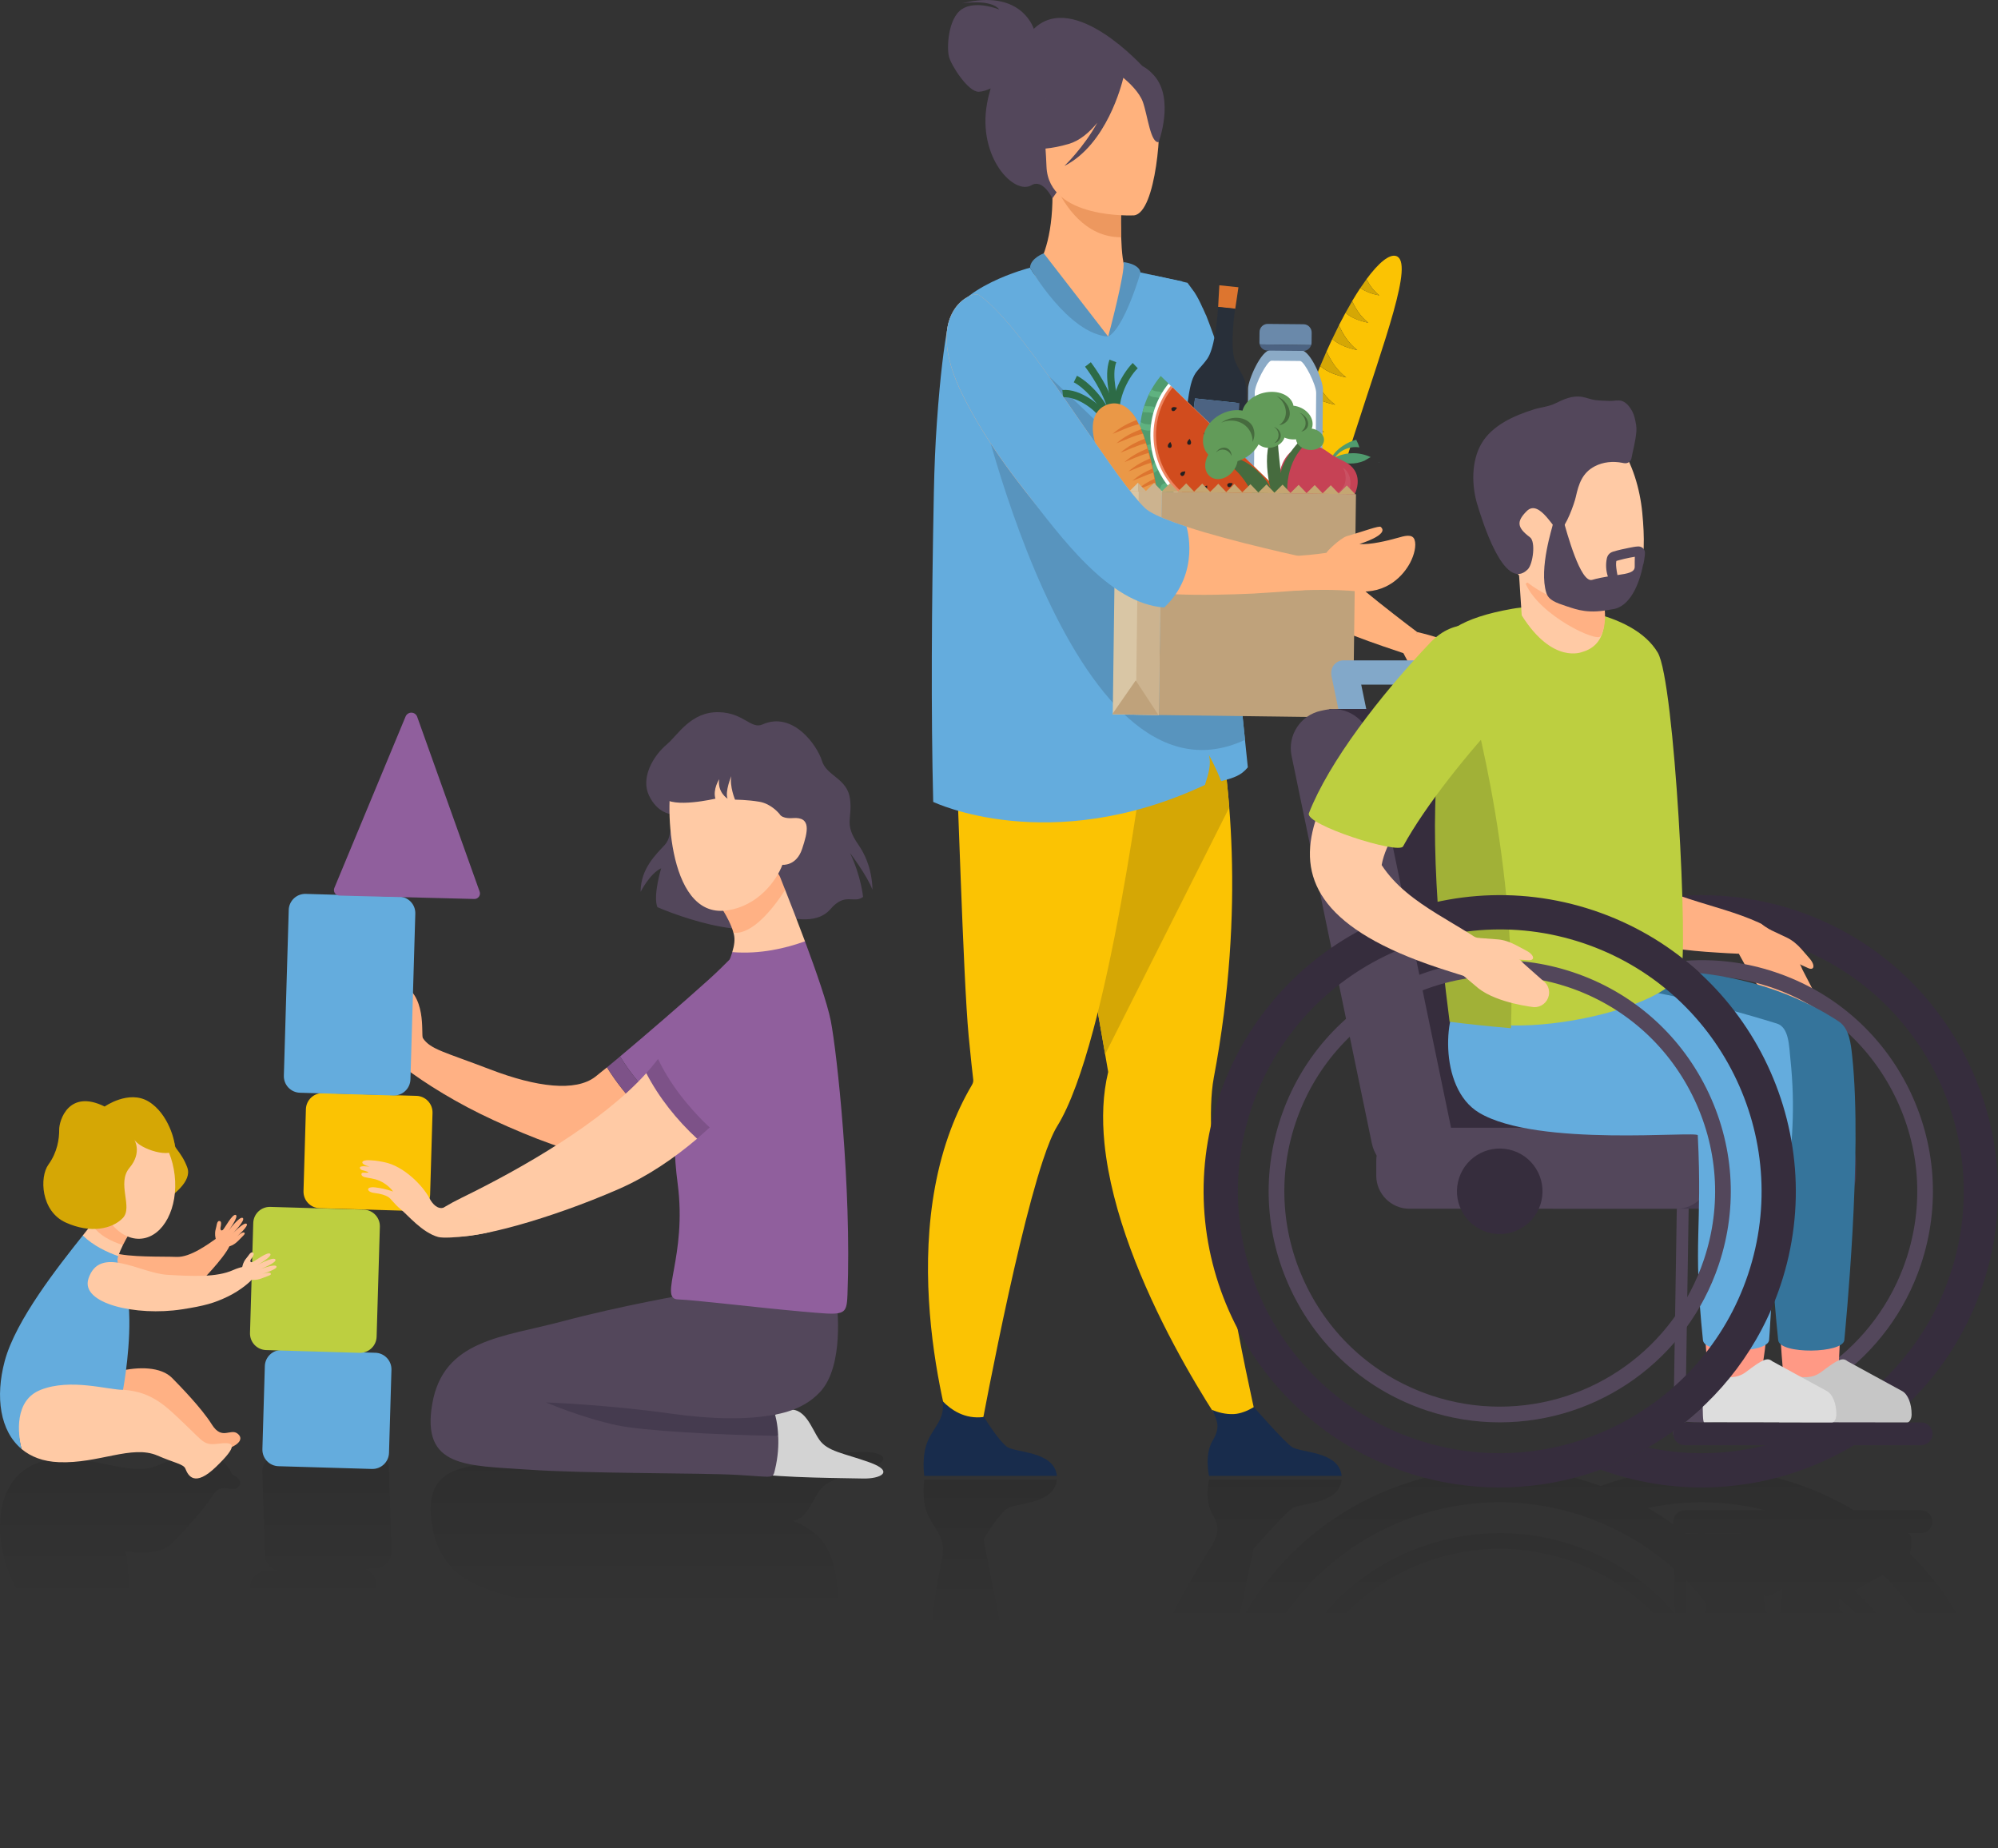 <?xml version="1.0" encoding="UTF-8"?> <svg xmlns="http://www.w3.org/2000/svg" xmlns:xlink="http://www.w3.org/1999/xlink" version="1.1" id="Calque_1" x="0px" y="0px" viewBox="0 0 639.75 591.65" style="enable-background:new 0 0 639.75 591.65;" xml:space="preserve"><rect x="0" y="0" width="639.75" height="591.65" fill="#333333" stroke="none"/> <style type="text/css"> .st0{fill:url(#SVGID_1_);} .st1{fill:url(#SVGID_00000183210388370048882750000017462436646693464467_);} .st2{fill:url(#SVGID_00000132808276186192409990000010943184838178524319_);} .st3{fill:url(#SVGID_00000064320274620166049200000017738695123820521130_);} .st4{fill:url(#SVGID_00000073701655297368648160000002028325717951319192_);} .st5{fill:url(#SVGID_00000067197045185041943320000015568010165179295926_);} .st6{fill:url(#SVGID_00000150101950224343475320000017038015725689933455_);} .st7{fill:url(#SVGID_00000067233479409790284570000002360095139482217864_);} .st8{fill:url(#SVGID_00000034812741095688696010000016004963440046852540_);} .st9{fill:url(#SVGID_00000103983147686511696970000000290723401596328840_);} .st10{fill:#53475B;} .st11{fill-rule:evenodd;clip-rule:evenodd;fill:#FFB184;} .st12{fill-rule:evenodd;clip-rule:evenodd;fill:#64ACDD;} .st13{fill-rule:evenodd;clip-rule:evenodd;fill:#BDCF40;} .st14{fill-rule:evenodd;clip-rule:evenodd;fill:#FBC303;} .st15{fill-rule:evenodd;clip-rule:evenodd;fill:#905F9D;} .st16{fill-rule:evenodd;clip-rule:evenodd;fill:#FFCAA5;} .st17{fill-rule:evenodd;clip-rule:evenodd;fill:#D3D3D3;} .st18{fill-rule:evenodd;clip-rule:evenodd;fill:#53475B;} .st19{fill-rule:evenodd;clip-rule:evenodd;fill:#453B4F;} .st20{fill-rule:evenodd;clip-rule:evenodd;fill:#7D5288;} .st21{fill-rule:evenodd;clip-rule:evenodd;fill:#FFCAA4;} .st22{fill-rule:evenodd;clip-rule:evenodd;fill:#D5A705;} .st23{fill:#FFCAA5;} .st24{fill:#FFB27D;} .st25{fill:#64ACDD;} .st26{fill:#5894BE;} .st27{fill:#FBC303;} .st28{fill:#D5A705;} .st29{fill:#ED985F;} .st30{fill:#182C4C;} .st31{fill:#ABDDDA;} .st32{fill:#FFFFFF;} .st33{fill:#8BAAC6;} .st34{fill:#6A89AA;} .st35{fill:#4C6382;} .st36{fill:#DD752F;} .st37{fill:#282F39;} .st38{fill:#509B6E;} .st39{fill:#5FB280;} .st40{fill:#ED845F;} .st41{fill:#D14C1E;} .st42{fill:#231F20;} .st43{fill:#DB6435;} .st44{fill:#2D6B46;} .st45{fill:#EA9847;} .st46{fill:#C64255;} .st47{opacity:0.57;fill:#CE5D6D;} .st48{fill:#466B3E;} .st49{fill:#629B59;} .st50{fill:#BFA27B;} .st51{fill:#D9C6A5;} .st52{fill:#CCB38F;} .st53{fill:#A5071A;} .st54{fill:#C4A672;} .st55{fill:#362D3D;} .st56{fill:#FFB184;} .st57{fill:#82A8C9;} .st58{fill:#453B4F;} .st59{fill:#FF9985;} .st60{fill:#C6C6C6;} .st61{fill:#35749B;} .st62{fill:#DDDDDD;} .st63{fill:#BDCF40;} .st64{fill:#A1B137;} </style> <g> <linearGradient id="SVGID_1_" gradientUnits="userSpaceOnUse" x1="62.667" y1="583.954" x2="62.667" y2="461.876"> <stop offset="0.577" style="stop-color:#000000;stop-opacity:0"></stop> <stop offset="1" style="stop-color:#000000;stop-opacity:0.1"></stop> </linearGradient> <path class="st0" d="M121.62,542.49c-0.26-8.82-0.78-26.41-1.04-35.23c-0.07-2.5-1.87-4.53-4.21-5.02 c1.38-0.04,2.67-0.08,3.81-0.11c2.93-0.09,5.23-2.53,5.15-5.46c-0.21-7.07-0.57-19.52-0.78-26.59c-0.09-2.93-2.53-5.23-5.46-5.15 c-7.77,0.23-22.16,0.65-29.93,0.88c-2.93,0.09-5.23,2.53-5.15,5.46c0.21,7.07,0.58,19.52,0.78,26.59c0.07,2.5,1.87,4.53,4.21,5.02 c-1.38,0.04-2.67,0.08-3.81,0.11c-2.93,0.09-5.23,2.53-5.15,5.46c0.13,4.27,0.31,10.6,0.5,16.99c-1.45-1.55-4.46-3.8-7.58-5.3 c-4.36-2.09-7.46-2.99-14.77-4.12c-5.6-0.86-11.69-0.79-16.92,0.07c0.41-6.79-0.27-14.25-0.93-19.41c5.7,1,11.65,0.56,14.79-2.66 c2.44-2.5,9.38-9.58,12.68-14.84c3.29-5.26,6-1.05,8.33-3.01c1.86-1.56,0.23-3.25-1.95-4.24c-0.15-1.14-1.7-3.14-5.05-6.36 c-6.8-6.54-8.87-2.91-9.79-0.57c-0.57,1.46-3.51,1.84-8.95,4.2c-8.17,3.54-18.88-2.65-31.6-2.12c-5,0.21-8.96,1.74-11.93,4.24 c-6.84,5.73-8.46,16.57-5.38,28.13c3.5,13.12,17.26,30.47,25,40.21l1.72,2.18c-2.24,0.21-4.66,0.84-7.19,1.98 c-7.96,3.61-8.44,14.53-5.54,18.54c2.9,4.01,3.48,8.31,3.45,11.2c-0.03,2.89,3.04,13.11,14.56,7.39c0,0,7.71,5.45,14.06,1.61 c5.35-3.24,7.89-10.33,8.33-13.62c0.07-0.43,0.13-0.86,0.61-1.49c1.25-1.65,2.6-3.55,3.5-6.12c0.99-2.82-1.27-5.75-4.02-8.12 c-0.75-7.82-4.92-13.91-10.58-14.55c-1.55-0.18-3.08,0.09-4.54,0.7c-0.45-0.75-0.98-1.69-1.51-2.78c-0.43-0.87-0.86-1.84-1.25-2.86 c5.31-1.04,14.42-0.76,18.42-0.92c4.17-0.17,9.47,3.6,12.55,5.77c-0.34,1.19-0.21,2.48-0.03,3.02c0.33,1,0.33,2.7,1.14,2.69 c0.81-0.01,0.61-1.07,0.41-2.11c-0.14-0.69,0.19-1.19,0.75-0.75c0.55,0.44,2.98,5.19,4.12,4.8c1.14-0.39-2.32-5.09-2.32-5.09 s3.52,4.78,4.57,4.12c0.92-0.58-2.33-4.04-3.17-4.92c-0.12-0.12-0.19-0.2-0.19-0.2s0.07,0.07,0.19,0.2 c0.76,0.77,3.58,3.56,4.38,3.06c0.93-0.58-3.18-4.18-3.16-4.19c0.02-0.01,1.7,1.67,2.38,1.38c0.68-0.3-0.35-1.06-1.5-2.25 c-0.77-0.8-1.83-1.81-3.22-2.15c-1.3-2.79-5.45-7.39-7.31-9.38c3.21,0.19,6.1,0.69,8.45,1.74c1.11,0.5,2.11,0.82,3,1.01 c0.2,1.2,0.83,2.29,1.21,2.69c0.68,0.73,1.34,2.14,2.03,1.99c0.11,3.59,0.2,6.87,0.28,9.42c0.09,2.93,2.53,5.23,5.46,5.15 c7.77-0.23,22.16-0.65,29.93-0.88C119.41,547.86,121.71,545.42,121.62,542.49z M80.43,532.16c-0.39-0.55-0.32-1.11,0.29-1 c0.01,0.5,0.03,0.99,0.04,1.49C80.66,532.48,80.55,532.32,80.43,532.16z"></path> <linearGradient id="SVGID_00000070827384249811325260000003550834416453723534_" gradientUnits="userSpaceOnUse" x1="190.012" y1="586.902" x2="190.012" y2="464.867"> <stop offset="0.577" style="stop-color:#000000;stop-opacity:0"></stop> <stop offset="1" style="stop-color:#000000;stop-opacity:0.1"></stop> </linearGradient> <path style="fill:url(#SVGID_00000070827384249811325260000003550834416453723534_);" d="M99.73,586.9 c9.01-0.72,18.02-1.4,27.04-2.02c3.75-0.26,7.51-0.48,11.26-0.69c0.3-0.7,0.48-1.46,0.45-2.27c-0.21-7-0.57-19.24-0.77-26.24 c-0.01-0.4-0.07-0.78-0.17-1.15c0.91-1.72,2.47-3.46,4.4-2.98c1.58,0.99,3.56,2.09,6.05,3.3c9.17,4.48,19.81,10.16,29.98,16.62 c-7.31,2.48-16.92,6.59-24.24,10.19c-1.27,0.63-2.52,1.27-3.76,1.92c28.03-1.31,56.03-1.62,84.15-1.41 c11.77,0.09,23.54,0.2,35.31,0.33c1.5-17.41,2.65-39.41,1.91-58.67c-0.15-4.01-0.4-5.62-3.14-6.05c0.37-5.81,0.42-18.82-5.68-25.27 c-1.5-1.58-3.14-2.82-4.75-3.79c-0.14-0.06-0.29-0.13-0.45-0.22c-1.03-0.6-2.2-1.12-3.45-1.59c4.45-0.58,6.15-6.29,8.45-9.61 c2.65-3.81,7.73-4.27,16.04-7.24c8.31-2.97,3.53-5.34-2.07-5.19c-4.55,0.12-18.48,0.14-28.92,0.96c-0.91-0.69-3.26-0.24-11.26,0.21 c-11.84,0.67-48.17,0.36-67.41,1.71c-19.24,1.35-33.86,0.52-30.29,21.06c3.57,20.53,22.51,21.29,41.59,26.37 c13.77,3.67,28.29,6.52,35.3,7.83c-2.22,3.2,4.32,16.09,1.67,36.21c-0.41,3.15-0.68,6.1-0.84,8.89 c-5.55-4.06-11.64-7.76-18.14-10.6c-16.16-7.05-33.4-12.45-44.39-14.4c-5.05-0.93-11.46-1.41-13.31-0.92 c-4.72,1.26-9.13,6.29-11.52,8.45c-8.06,0.24-19.74,0.58-26.47,0.78c-2.93,0.09-5.23,2.53-5.15,5.46c0.21,7,0.57,19.24,0.77,26.24 C98,584.63,98.68,585.97,99.73,586.9z"></path> <linearGradient id="SVGID_00000158732414405600869070000003470998101579866507_" gradientUnits="userSpaceOnUse" x1="248.221" y1="493.37" x2="248.221" y2="493.297"> <stop offset="0.577" style="stop-color:#000000;stop-opacity:0"></stop> <stop offset="1" style="stop-color:#000000;stop-opacity:0.1"></stop> </linearGradient> <path style="fill:url(#SVGID_00000158732414405600869070000003470998101579866507_);" d="M248.15,493.35L248.15,493.35 c0-0.01,0.01-0.04,0.02-0.05c0.04,0.02,0.08,0.05,0.12,0.07L248.15,493.35z"></path> <linearGradient id="SVGID_00000168098468578477232840000009453373027749423495_" gradientUnits="userSpaceOnUse" x1="318.631" y1="591.379" x2="318.631" y2="473.71"> <stop offset="0.577" style="stop-color:#000000;stop-opacity:0"></stop> <stop offset="1" style="stop-color:#000000;stop-opacity:0.1"></stop> </linearGradient> <path style="fill:url(#SVGID_00000168098468578477232840000009453373027749423495_);" d="M301.81,497.64 c0.06-0.06,0.13-0.12,0.19-0.19c-4.63,21.28-9.05,56.51,2.46,87.19c0.8,2.13,1.69,4.23,2.64,6.3c11.48,0.15,22.96,0.29,34.44,0.43 c-0.99-2.14-2-4.06-3.02-5.71c-1.43-2.3-2.98-6.16-4.61-11.06c-6.98-21.1-15.13-61.67-19.03-82.04c0.05,0.01,0.11,0.01,0.16,0.02 c0.75-1.22,4.85-7.75,7.37-9.55c2.77-1.99,15.15-1.28,16-9.32h-42.46c0,0-1.02,6.47,1.2,11.38 C299.28,489.8,302.61,491.94,301.81,497.64z"></path> <linearGradient id="SVGID_00000172424188620099628760000016808849011757349561_" gradientUnits="userSpaceOnUse" x1="496.483" y1="591.654" x2="496.483" y2="470"> <stop offset="0.577" style="stop-color:#000000;stop-opacity:0"></stop> <stop offset="1" style="stop-color:#000000;stop-opacity:0.1"></stop> </linearGradient> <path style="fill:url(#SVGID_00000172424188620099628760000016808849011757349561_);" d="M364.74,591.65 c7.68-0.29,15.35-0.56,23.03-0.82c-0.03-1.56-0.02-3.18,0.02-4.87c0.37,1.61,0.79,3.22,1.24,4.82c3.79-0.13,7.58-0.26,11.37-0.39 c-13.96-43.56,9.73-90.54,53.23-105.09c29.49-9.86,60.65-2.33,82.37,16.99l0.22,14.2c-13.76-15.96-34.04-25.65-56.07-25.65 c-7.94,0-15.82,1.29-23.4,3.82c-18.71,6.25-33.87,19.44-42.7,37.14c-8.83,17.7-10.25,37.75-3.99,56.46 c0.2,0.61,0.42,1.21,0.64,1.81c1.77-0.05,3.55-0.11,5.32-0.16c-0.42-1.07-0.82-2.14-1.19-3.24c-5.83-17.43-4.51-36.12,3.73-52.62 c8.23-16.5,22.37-28.79,39.8-34.62c7.07-2.36,14.4-3.56,21.8-3.56c22.76,0,43.5,11.1,56.2,28.94l0.54,34.42h-44.18 c-2.84-6.37-10.1-9.66-16.85-7.41c-3.78,1.27-6.64,4.03-8.15,7.41h-16.45c-5.83,0-10.6,4.77-10.6,10.6v4.74 c0,0.58,0.06,1.15,0.15,1.7c-0.72,1.17-1.26,2.47-1.56,3.89l-1.89,9.13c52.24-1.42,104.49-2.28,156.76-2.87 c0.03-3.24,0.01-6.54-0.04-9.86c0.12-0.65,0.2-1.31,0.2-1.99v-4.74c0-1.04-0.16-2.04-0.44-2.99c-0.83-24.63-3.12-47.66-3.29-49.64 c-0.06-0.68-0.61-1.27-1.5-1.75c-0.04-1.25-0.09-2.51-0.17-3.75c9.69,8.02,17.24,18.72,21.43,31.25 c4.75,14.22,4.75,29.27,0.11,43.29c1.34-0.01,2.67-0.03,4.01-0.04c0.42,0,0.84-0.01,1.26-0.01c4.44-14.58,4.29-30.12-0.63-44.83 c-4.25-12.73-11.73-23.69-21.34-32.13l9.11-4.98c9.57,9.12,17.12,20.61,21.59,33.99c5.37,16.05,5.57,32.6,1.54,47.86 c3.78-0.04,7.57-0.07,11.35-0.11c3.8-16.44,3.26-34.09-2.47-51.23c-4.89-14.63-13.03-27.28-23.34-37.42 c0.38-1.18,0.6-2.54,0.58-3.99c-0.01-1.4-0.65-2.53-1.43-2.52l-6.5,0.01c0,0-0.01-0.01-0.01-0.01h11c2,0,3.64-1.64,3.64-3.64 c0-2-1.64-3.64-3.64-3.64h-21.47c-14.59-8.73-31.46-13.54-48.83-13.54c-9.94,0-20.05,1.58-29.98,4.89 c-0.78,0.27-1.56,0.53-2.33,0.83c-10.28-3.74-21.24-5.73-32.4-5.73c-9.95,0-20.05,1.58-29.99,4.9 c-24.15,8.08-42.91,24.99-53.88,45.95c1.96-10.28,3.85-19.18,5.17-25.14c0.02,0.01,0.04,0.02,0.06,0.03 c1.83-2.08,9.65-10.95,12.1-12.71c2.78-1.99,15.15-1.28,16-9.32h-42.46c0,0-1.59,6.77,1.2,11.38c2.47,4.08,1.52,6.4-0.31,9.77 c0,0,0,0,0,0c-10.8,17.05-31.09,52.81-34.38,85.33c-0.39,3.85-0.52,7.63-0.36,11.32C357.1,591.56,360.92,591.61,364.74,591.65z M540.69,559.24c0-0.01,0-0.02,0-0.03l-0.44-28.26c1.31,2.32,2.49,4.73,3.53,7.22c-0.23,7.97,0.06,13.89,0.21,21.07H540.69z M546.16,515.79c-0.5,0.39-0.82,0.84-0.87,1.36c-0.42,4.01-0.73,7.56-0.97,10.77c-1.29-2.25-2.71-4.41-4.21-6.5l-0.24-15.47 c2.29,2.31,4.44,4.76,6.46,7.35C546.27,514.13,546.21,514.96,546.16,515.79z M570.25,515.79c-0.5,0.39-0.82,0.84-0.87,1.36 c-0.47,4.49-0.84,8.62-1.14,12.49c-0.38-0.94-0.76-1.88-1.17-2.81c-0.03-0.47-0.06-0.93-0.09-1.4c-0.17-2.17-0.26-5.08-0.52-8.22 c-0.05-0.59-0.48-1.11-1.17-1.55c-0.19-1.66-0.41-3.32-0.66-4.96c1.26,0.54,2.04,0.4,2.86-0.28l3.31-1.81 C570.59,511,570.41,513.39,570.25,515.79z M584.22,490.84l-37.28,0.05c-0.69-0.02-1.38-0.04-2.08-0.04c-1.73,0-3.46,0.06-5.18,0.19 c0.04,0.03,0.08,0.07,0.13,0.11c-0.06-0.05-0.12-0.1-0.18-0.15l0-0.16L584.22,490.84C584.21,490.83,584.22,490.83,584.22,490.84z M565.37,483.55H539.4c-1.88,0-3.42,1.44-3.6,3.27c-0.01,0.07-0.02,0.15-0.02,0.22c0,0.05-0.02,0.1-0.02,0.15c0,0,0,0.01,0,0.01 c0,0.01,0,0.01,0,0.02l0.01,0.84c-2.62-1.89-5.34-3.65-8.14-5.26C540.41,480.08,553.28,480.49,565.37,483.55z"></path> <linearGradient id="SVGID_00000156568184254680304160000007911459948963160988_" gradientUnits="userSpaceOnUse" x1="544.855" y1="495.839" x2="544.855" y2="495.184"> <stop offset="0.577" style="stop-color:#000000;stop-opacity:0"></stop> <stop offset="1" style="stop-color:#000000;stop-opacity:0.1"></stop> </linearGradient> <path style="fill:url(#SVGID_00000156568184254680304160000007911459948963160988_);" d="M545.21,495.84 c-0.23-0.22-0.47-0.44-0.7-0.66c0.23,0.21,0.47,0.42,0.7,0.64C545.21,495.83,545.21,495.83,545.21,495.84z"></path> <linearGradient id="SVGID_00000020364199578337207600000007676116328466925471_" gradientUnits="userSpaceOnUse" x1="542.438" y1="493.889" x2="542.438" y2="492.792"> <stop offset="0.577" style="stop-color:#000000;stop-opacity:0"></stop> <stop offset="1" style="stop-color:#000000;stop-opacity:0.1"></stop> </linearGradient> <path style="fill:url(#SVGID_00000020364199578337207600000007676116328466925471_);" d="M543.07,493.89 c-0.42-0.37-0.85-0.73-1.27-1.1C542.23,493.15,542.65,493.52,543.07,493.89z"></path> <linearGradient id="SVGID_00000172419740696258528560000006804409252648405895_" gradientUnits="userSpaceOnUse" x1="516.509" y1="477.363" x2="516.509" y2="477.218"> <stop offset="0.577" style="stop-color:#000000;stop-opacity:0"></stop> <stop offset="1" style="stop-color:#000000;stop-opacity:0.1"></stop> </linearGradient> <path style="fill:url(#SVGID_00000172419740696258528560000006804409252648405895_);" d="M516.68,477.36 c-0.11-0.05-0.22-0.1-0.34-0.15C516.45,477.26,516.56,477.32,516.68,477.36z"></path> <linearGradient id="SVGID_00000118367932866516687910000018411319676973777816_" gradientUnits="userSpaceOnUse" x1="523.963" y1="480.781" x2="523.963" y2="480.777"> <stop offset="0.577" style="stop-color:#000000;stop-opacity:0"></stop> <stop offset="1" style="stop-color:#000000;stop-opacity:0.1"></stop> </linearGradient> <path style="fill:url(#SVGID_00000118367932866516687910000018411319676973777816_);" d="M523.97,480.78 C523.96,480.78,523.96,480.78,523.97,480.78C523.96,480.78,523.96,480.78,523.97,480.78z"></path> <linearGradient id="SVGID_00000160891060767653573960000006367925769069733524_" gradientUnits="userSpaceOnUse" x1="520.285" y1="479.058" x2="520.285" y2="478.864"> <stop offset="0.577" style="stop-color:#000000;stop-opacity:0"></stop> <stop offset="1" style="stop-color:#000000;stop-opacity:0.1"></stop> </linearGradient> <path style="fill:url(#SVGID_00000160891060767653573960000006367925769069733524_);" d="M520.49,479.06 c-0.14-0.06-0.27-0.13-0.41-0.19C520.22,478.93,520.35,478.99,520.49,479.06z"></path> </g> <g> <g> <g> <g> <path class="st10" d="M251.52,293.37c0,0,9.58,3.28,14.36-2.29c4.79-5.57,7.48-1.64,10.47-3.93c0,0-0.6-6.55-4.19-14.09 c0,0,5.69,7.54,7.18,11.79c0,0,0.3-7.53-4.49-14.41c-4.79-6.88-1.8-8.19-2.69-14.74c-0.9-6.55-7.48-7.21-8.98-12.12 c-1.5-4.91-9.28-16-19.05-11.64c-3.64,1.63-5.98-3.74-13.96-3.93c-8.98-0.22-13.17,7.38-16.56,10.22 c-4.68,3.92-8.48,10.92-5.79,16.49c2.69,5.57,6.88,5.9,6.88,5.9s0.9,6.88-1.8,9.83c-2.69,2.95-7.78,7.54-7.78,15.07 c0,0,2.99-5.9,6.58-7.53c0,0-2.69,8.85-1.2,12.45C210.52,290.42,241.64,304.18,251.52,293.37z"></path> </g> </g> <path class="st11" d="M194.35,341.72c-1.6,1.31-2.87,2.34-3.74,3.01c-6.32,4.86-18.77,3.35-33.62-2.34 c-14.85-5.69-19.13-6.4-21.58-10.03c-0.71-1.05,1.59-14.41-7.81-17.81c-9.4-3.4-6.2,20.65-0.78,25.14 c5.99,4.97,15.96,11.48,26.91,16.88c10.95,5.39,27.05,11.92,32.85,12.42c2.25,0.19,9.57-5.88,18.24-14 C200.87,350.95,197.31,346.5,194.35,341.72L194.35,341.72z"></path> <path class="st12" d="M84.8,437.36c0.09-2.93,2.53-5.23,5.46-5.15c7.77,0.23,22.16,0.65,29.93,0.88c2.93,0.09,5.23,2.53,5.15,5.46 c-0.21,7.07-0.57,19.52-0.78,26.59c-0.09,2.93-2.53,5.23-5.46,5.15c-7.77-0.23-22.16-0.65-29.93-0.88 c-2.93-0.09-5.23-2.53-5.15-5.46C84.23,456.88,84.59,444.43,84.8,437.36L84.8,437.36z"></path> <path class="st13" d="M81.09,391.54c0.09-2.93,2.53-5.23,5.46-5.15c7.77,0.23,22.16,0.65,29.93,0.88 c2.93,0.09,5.23,2.53,5.15,5.46c-0.26,8.82-0.78,26.41-1.04,35.23c-0.09,2.93-2.53,5.23-5.46,5.15 c-7.77-0.23-22.16-0.65-29.93-0.88c-2.93-0.09-5.23-2.53-5.15-5.46C80.32,417.95,80.83,400.36,81.09,391.54L81.09,391.54z"></path> <path class="st14" d="M97.95,355.11c0.09-2.93,2.53-5.23,5.46-5.15c7.77,0.23,22.16,0.65,29.93,0.88 c2.93,0.09,5.23,2.53,5.15,5.46c-0.21,7-0.57,19.24-0.77,26.24c-0.09,2.93-2.53,5.23-5.46,5.15c-7.77-0.23-22.16-0.65-29.93-0.88 c-2.93-0.09-5.23-2.53-5.15-5.46C97.38,374.35,97.75,362.1,97.95,355.11L97.95,355.11z"></path> <path class="st12" d="M92.45,291.32c0.04-1.41,0.64-2.74,1.66-3.7c1.02-0.97,2.39-1.48,3.8-1.44c7.77,0.23,22.16,0.65,29.93,0.88 c1.41,0.04,2.74,0.64,3.7,1.66c0.97,1.02,1.48,2.39,1.44,3.79c-0.35,11.99-1.21,41.08-1.56,53.07c-0.04,1.41-0.64,2.74-1.66,3.7 c-1.02,0.97-2.39,1.48-3.8,1.44c-7.77-0.23-22.16-0.65-29.93-0.88c-1.41-0.04-2.74-0.64-3.7-1.66c-0.97-1.02-1.48-2.39-1.44-3.8 C91.24,332.4,92.1,303.31,92.45,291.32L92.45,291.32z"></path> <path class="st15" d="M133.58,229.48c-0.28-0.77-1-1.3-1.82-1.32c-0.82-0.02-1.57,0.47-1.89,1.22 c-5.18,12.46-18.99,45.72-22.81,54.9c-0.22,0.54-0.17,1.15,0.15,1.64c0.32,0.49,0.86,0.79,1.44,0.8 c8.38,0.21,34.83,0.88,43.22,1.09c0.58,0.02,1.14-0.26,1.48-0.73c0.34-0.47,0.43-1.08,0.23-1.63 C150.23,276.1,138.12,242.19,133.58,229.48L133.58,229.48z"></path> <path class="st16" d="M257.75,301.36c-2.3-6.17-4.62-12.11-6.34-16.46c-7.93-2.41-13.71,5.64-16.56,13.72l0.13,0.48 c0.42,1.74,0.13,3.61-0.51,5.71C240.64,322.9,249.81,315.42,257.75,301.36L257.75,301.36z"></path> <path class="st17" d="M240.81,471.68c10.01,1.52,29.88,1.51,35.49,1.67c5.61,0.15,10.38-2.22,2.07-5.19 c-8.31-2.97-13.39-3.43-16.04-7.24c-2.65-3.81-4.48-10.78-10.63-9.51C243.84,453.03,230.8,470.16,240.81,471.68L240.81,471.68z"></path> <path class="st18" d="M257.77,449.5c1.61-0.96,3.25-2.2,4.75-3.79c8-8.46,5.42-28.19,5.42-28.19l-48.34-3.08 c0,0-20.51,3.53-39.6,8.61c-19.08,5.08-38.02,5.83-41.59,26.37c-3.57,20.53,11.05,19.71,30.29,21.06 c19.24,1.35,55.57,1.03,67.41,1.71c11.84,0.68,11.31,1.35,12.04-1.71c1-4.15,1.18-7.86,1.02-10.78c-16.11-2.93-5.1-5.81-1.9-6.46 c0.49-0.1,0.88-0.38,0.88-0.35l0.46-0.07c3.43-0.7,6.37-1.72,8.71-3.08C257.48,449.63,257.63,449.56,257.77,449.5L257.77,449.5z"></path> <path class="st19" d="M248.15,452.87c-8.69,1.74-20.36,1.52-33.13-0.27c-21.17-2.97-40.16-3.6-40.16-3.6s11.36,4.88,22.68,7.3 c8.25,1.76,31.75,3.06,50.34,3.37c0.43,0.01,0.87,0.01,1.29,0.02C249.01,455.68,248.23,453.12,248.15,452.87L248.15,452.87z"></path> <path class="st15" d="M208.76,351.27c16.16-15.45,34.93-35.43,34.93-35.43s-7.61-11.05-9.74-8.97c-2.14,2.1-3.65,3.71-7.05,6.78 c-8.74,7.87-20.36,17.88-28.36,24.58c1.75,2.85,3.73,5.58,5.87,8.17C205.8,348.08,207.25,349.71,208.76,351.27L208.76,351.27z"></path> <path class="st20" d="M198.55,338.23l-4.2,3.49c2.97,4.79,6.51,9.23,10.47,13.27l2.74-2.57l1.19-1.15 c-1.51-1.56-2.96-3.19-4.34-4.87C202.28,343.81,200.3,341.09,198.55,338.23L198.55,338.23z"></path> <path class="st15" d="M257.75,301.36c-6.05,2.2-14.35,4.2-23.27,3.46c-1.26,4.14-3.93,9.13-5.31,15.62 c-2.09,9.75-17.18,20.51-12.18,58.56c3.04,23.18-6.09,36.76,0,37c6.09,0.24,25.29,2.61,39.41,3.86 c14.12,1.24,14.68,1.63,14.96-5.45c1.32-34.34-3.36-77.38-5.35-87.61C264.92,321.3,261.36,311.05,257.75,301.36L257.75,301.36z"></path> <path class="st11" d="M245.44,278.26c-6.3,0.44-16.28,9.75-16.28,9.75s4.3,5.55,5.69,10.62c6.08,0.61,12.69-7.74,16.56-13.72 l-1.56-3.96c-0.3-0.76-0.7-1.34-1.19-1.75L245.44,278.26L245.44,278.26z"></path> <path class="st16" d="M206.94,343.58c-14.31,15.88-39.83,30.46-58.94,39.8c-17.4,8.5-11,11.34-3.53,12.42 c7.47,1.08,31.52-5.47,53.54-15.08c9.39-4.09,17.95-9.99,25.19-16.16C224.79,349.95,218.4,343.64,206.94,343.58L206.94,343.58z"></path> <path class="st21" d="M159.9,393.14c0.66-0.56-16.94-6.79-17.73-6.53c-2.05,0.68-3.7-1.16-4.64-2.96 c-2.23-4.22-8.28-10.28-14.36-11.55c-2.93-0.61-3.61-0.57-4.96-0.65c-2.52-0.15-3.37,1.15,0.14,2.07 c0.27,0.07-3.54-0.63-3.08,0.51c0.12,0.29,0.38,0.51,0.69,0.59c0.97,0.25,3.7,0.99,0.46,0.81c-0.96-0.06-0.99,1.04,0.23,1.4 c1.3,0.38,3.11,0.38,5.02,1.26c2.66,1.22,4.13,3.23,4.19,3.4c0,0-2.07-0.88-5.59-1.33c-3.35-0.42-2.86,1.47-0.53,1.75 c2.39,0.29,3.63,0.76,4.49,1.25c0.98,0.56,1.96,2.28,4.04,3.96c2.23,1.8,6.96,7.55,12.05,8.91 C143.24,396.81,157.55,395.15,159.9,393.14L159.9,393.14z"></path> <path class="st11" d="M72.49,463.89c2.85-0.74,6-2.89,3.66-4.85c-2.33-1.96-5.03,2.26-8.33-3.01 c-3.29-5.26-10.24-12.35-12.68-14.84c-3.57-3.66-10.77-3.72-17.11-2.17c-6.34,1.55-3.47,13.63-3.47,13.63l25.86,13.59 C60.42,466.23,69.64,464.63,72.49,463.89L72.49,463.89z"></path> <path class="st11" d="M69.69,396.2c-2.96,2.06-8.7,6.38-13.16,6.2c-4.46-0.18-15.31,0.19-20.12-1.33c-4.81-1.53-1.92,9.5-1.92,9.5 l30.72-1.21c0,0,8.91-9.14,8.63-11.86C73.55,394.78,72.64,394.14,69.69,396.2L69.69,396.2z"></path> <path class="st16" d="M39.14,444.94c-4.17,0.02-17.86-4.73-27.17-1.01c-8.55,3.42-6.26,15.03-5.09,19.95 c2.97,2.5,6.93,4.04,11.93,4.24c12.72,0.53,23.43-5.66,31.6-2.12c5.45,2.36,8.39,2.74,8.95,4.2c0.92,2.34,2.99,5.97,9.79-0.57 c6.89-6.63,6.25-8.11,1.18-7.47c-5.07,0.64-4.82-0.21-10.96-6.03c-6.14-5.83-10.47-10.53-19.94-11.19 C39.42,444.94,39.22,444.94,39.14,444.94L39.14,444.94z"></path> <path class="st16" d="M26.51,395.54c1.09,6.75,6.63,7.19,11.33,6.61c0.46-1.29,1-2.48,1.52-3.54c-1.99-3.35-6.21-5.95-9.97-6.72 L26.51,395.54L26.51,395.54z"></path> <path class="st12" d="M26.51,395.54c-7.74,9.74-21.5,27.09-25,40.21c-3.09,11.56-1.47,22.39,5.38,28.13 c-1.17-4.92-2.4-15.59,6.18-18.94c9.57-3.74,21.42,0.04,26.33,0c0.13-0.72,2.79-15.26,1.81-27.1c-0.27-3.32,1.79-3.3,0.95-5.87 c-1.24-3.78-5.61-6.26-4.3-9.82C34.3,400.9,29.83,398.81,26.51,395.54L26.51,395.54z"></path> <path class="st11" d="M39.36,398.61c1.39-2.81,2.73-4.68,2.73-4.68s-6.67-10.43-11-4.29l-1.7,2.24 C31.48,395.55,36.03,397.58,39.36,398.61L39.36,398.61z"></path> <path class="st15" d="M227.24,360.97c7.74-7.15,13.59-14.26,16.77-18.97c6.46-9.58,16.62-25.34,5.37-33.39 c-12.23-8.75-25.43,13.48-38.68,30.43c2.37,4.98,2.44,12.26,5.96,16.52C219,358.39,224.55,358.47,227.24,360.97L227.24,360.97z"></path> <path class="st20" d="M210.7,339.03l-1.09,1.39c-0.84,1.06-1.73,2.11-2.68,3.15c4.08,7.85,9.74,14.94,16.26,20.97 c1.4-1.19,2.75-2.39,4.05-3.59c-2.7-2.49-5.21-5.2-7.55-8.03C216.17,348.67,213.07,344.02,210.7,339.03L210.7,339.03z"></path> <path class="st11" d="M69.05,393.6c-0.33,1-0.48,4.53,2.1,5.32c2.58,0.79,4.37-0.88,5.51-2.07c1.14-1.19,2.17-1.95,1.5-2.25 c-0.68-0.3-2.36,1.39-2.38,1.38c-0.02-0.01,4.08-3.61,3.16-4.19c-0.93-0.58-4.57,3.26-4.57,3.26s4.41-4.46,3.36-5.12 c-1.05-0.66-4.57,4.12-4.57,4.12s3.46-4.69,2.32-5.09c-1.14-0.39-3.56,4.36-4.12,4.8c-0.55,0.44-0.88-0.07-0.75-0.75 c0.21-1.04,0.4-2.1-0.41-2.11C69.38,390.9,69.38,392.61,69.05,393.6L69.05,393.6z"></path> <path class="st16" d="M78.78,402.95c-0.72,0.77-2.31,3.92-0.3,5.71c2.02,1.79,4.34,1.01,5.87,0.4c1.53-0.61,2.79-0.87,2.29-1.42 c-0.49-0.55-2.72,0.29-2.74,0.27c-0.02-0.02,5.21-1.59,4.61-2.5c-0.6-0.91-5.52,1.07-5.52,1.07s5.86-2.23,5.18-3.26 c-0.68-1.04-5.87,1.86-5.87,1.86s5.09-2.84,4.22-3.67c-0.87-0.83-5.05,2.49-5.74,2.66c-0.69,0.17-0.77-0.43-0.37-0.99 c0.62-0.86,1.24-1.74,0.5-2.09C80.2,400.63,79.5,402.18,78.78,402.95L78.78,402.95z"></path> <path class="st22" d="M51.67,385.16c3.83-2.44,9.84-7,8.33-11.29c-0.9-2.57-2.25-4.47-3.5-6.12c-0.84-1.11-0.38-1.58-0.97-2.57 c-1.47-2.47-8.03,4.33-8.03,4.33S47.84,387.6,51.67,385.16L51.67,385.16z"></path> <path class="st16" d="M41.15,358.84c-6.98,0.79-11.7,9.88-10.52,20.28c1.18,10.4,7.8,18.21,14.78,17.42 c6.98-0.79,11.7-9.88,10.52-20.28C54.76,365.85,48.14,358.05,41.15,358.84L41.15,358.84z"></path> <path class="st16" d="M58.2,419.2c7.31-1.13,10.42-2.02,14.77-4.12c3.81-1.83,7.45-4.78,8.3-6.21c1.83-3.1-1.22-4.67-6.7-2.22 c-5.17,2.31-12.93,1.98-21.12,1.47c-8.59-0.53-21.56-9.61-25.13,1.24C25.68,417.38,43.62,421.44,58.2,419.2L58.2,419.2z"></path> <path class="st22" d="M55.94,367.67c-0.69,3.38-11.18,0.37-13.01-2.95c0,0,2.75,4.16-1.46,9.15c-4.2,4.99,1.22,12.59-2.16,16.1 c-3.38,3.5-10.31,5.03-18.27,1.42c-7.96-3.61-8.44-14.53-5.54-18.54c2.9-4.01,3.48-8.31,3.45-11.2 c-0.03-2.89,3.04-13.11,14.56-7.39c0,0,7.71-5.45,14.06-1.61C53.92,356.48,56.32,365.77,55.94,367.67L55.94,367.67z"></path> <g> <g> <g> <path class="st23" d="M232.61,291.49c10.18-1.36,16.08-9.71,17.91-14.62c0,0,4.46,0.49,6.31-5.08 c1.85-5.57,3.01-10.33-2.97-9.88c0,0-3.33,0.38-4.26-1.31c-0.94-1.69,0.27-17.18-7.32-18.11c-7.59-0.93-11.35-0.7-15.52-0.46 c-3.45,0.19-8.75,1.57-11.26,6.79C213,254.04,212.97,294.12,232.61,291.49z"></path> </g> </g> <g> <g> <path class="st23" d="M253.1,273.65c-0.02,0.68-0.59,1.2-1.27,1.18c-0.68-0.02-1.2-0.59-1.18-1.27 c0.02-0.68,0.59-1.2,1.27-1.18C252.6,272.41,253.12,272.98,253.1,273.65z"></path> </g> </g> </g> <g> <g> <path class="st10" d="M249.6,260.6c0,0-2.57-3.27-6.46-3.92c-3.89-0.66-7.78-0.66-7.78-0.66s-1.8-4.26-1.2-7.54 c0,0-2.09,4.91-1.2,7.21c0,0-3.29-1.97-2.69-6.22c0,0-2.09,3.28-1.2,6.22c0,0-13.65,3.21-16.65-0.39 c-2.99-3.6,6.28-15.73,6.28-15.73s26.86-0.35,27.72,0.07C256.35,244.4,249.6,260.6,249.6,260.6z"></path> </g> </g> </g> <g> <path class="st24" d="M460.08,220.73c-3.96,1.98-9.89-10.02-10.71-11.62c-0.03-0.14-0.08-0.22-0.08-0.22l4.5-6.53 c0,0,11.28,2.53,12.64,4.87C467.79,209.57,464.39,218.64,460.08,220.73z"></path> <path class="st24" d="M399.43,172.7c6.06,1.96,12.96,0.31,18.16-3.51c0.33,0.92,0.67,1.75,1.04,2.47c1.11,2.15,5.01,6,9.82,10.27 l0,0c0.09,0.08,0.19,0.16,0.28,0.24c0.01,0.01,0.02,0.02,0.03,0.02c4.02,3.55,8.65,7.37,12.82,10.72 c6.7,5.34,12.21,9.45,12.21,9.45l-3.09,7.17c0,0-0.5-0.13-1.34-0.42c-2.67-0.91-9.17-3.02-16.41-5.8 c-6.93-2.59-14.62-5.76-20.45-8.92c-3.36-1.82-6.1-3.65-7.72-5.35c-3.7-3.87-8.14-11.18-12.16-19.86 C394.6,170.66,396.87,171.87,399.43,172.7z"></path> <path class="st24" d="M381.84,120.25c0.85-3.93,2.16-7.15,3.73-9.84c0.11-0.19,0.23-0.37,0.35-0.56c-0.85,5.62-1,11.39-0.86,17.01 c0.1,3.91,0.32,7.83,0.33,11.74c0.01,1.77-0.15,3.55-0.12,5.32c-0.06,0.64-0.1,1.1-0.12,1.39c-0.11,0.54-0.23,1.07-0.36,1.61 c-0.06,0.28-0.1,0.56-0.15,0.84c-0.17-0.61-0.34-1.21-0.5-1.81c-0.15-0.44-0.24-0.86-0.32-1.27c-1.53-5.95-2.51-11.72-2.62-16.79 C381.12,125.09,381.33,122.52,381.84,120.25z"></path> <path class="st25" d="M419.43,166.68c-0.43,0.82-2.38,4.69-5.37,8.56c-2.42,3.14-5.54,6.27-9.07,7.75 c-2.53-1.45-7.11-3.64-9.02-5.01c-6.92-4.93-16.34-18.18-23.82-32.2c-1.14-2.14-2.24-4.29-3.27-6.44c-0.23-0.4-0.39-0.8-0.56-1.19 c-2.62-5.56-4.67-11.04-5.72-16l6.76-33.98l10.85,2.36c0.05,0.06,0.18,0.23,0.38,0.5c0.01,0.01,0.01,0.02,0.02,0.02 c0.39,0.53,1.06,1.43,1.91,2.61c0.01,0.01,0.01,0.01,0.01,0.02c0.86,1.35,1.72,2.98,2.53,4.86c0.06,0.07,0.12,0.13,0.12,0.2 c0.27,0.59,0.55,1.25,0.88,1.98c0.12,0.13,0.17,0.33,0.22,0.46c0.6,1.51,1.19,3.09,1.78,4.73c6.62,17.61,13.13,44.04,19.53,52.23 c1.49,1.91,6.04,4.96,11.57,8.25l0,0C419.28,166.57,419.37,166.67,419.43,166.68z"></path> <path class="st26" d="M416.15,177.33c-2.42,3.14-5.54,6.27-9.07,7.75c-2.53-1.45-7.11-3.64-9.02-5.01 c-6.92-4.93-16.34-18.18-23.82-32.2c0.61-4.2,21.18,19.04,23.7,23.17C399.86,174.15,410.69,176.4,416.15,177.33z"></path> <path class="st27" d="M403.2,458.36l-8.43,3.14c0,0-36.62-50.79-41.13-95.47c-0.8-7.98-0.54-15.71,1.2-22.84 c0,0-0.36-2.05-0.98-5.66c-0.29-1.69-0.65-3.72-1.05-6.04c-1.19-6.82-2.83-16.16-4.7-26.78c-4.31-24.46-9.89-55.72-14.23-78.7 l2.27-0.73l24.58-7.93l5.08-16.13l18.3-4.82c0,0,4.09,8,7.74,45.78c0.67,4.96,1.29,10.42,1.75,16.35 c1.42,18.09,1.53,40.53-1.74,66.18c-0.84,6.57-1.9,13.35-3.21,20.31c-0.96,5.11-1.11,12.07-0.7,20.06 C389.8,401.59,403.2,458.36,403.2,458.36z"></path> <path class="st28" d="M393.61,258.51l-39.74,79.01c-0.29-1.69-0.65-3.72-1.05-6.04c-1.19-6.82-2.83-16.16-4.7-26.78 c-4.31-24.46-9.89-55.72-14.23-78.7l2.27-0.73l24.58-7.93l5.08-16.13l18.3-4.82c0,0,4.09,8,7.74,45.78 C392.54,247.12,393.15,252.59,393.61,258.51z"></path> <path class="st27" d="M376.12,206.52l-0.92-7.89c-15.41,4.09-56.6-11.44-56.6-11.44s-14.93,13.13-12.97,44.59 c0.96,15.36,2.71,80.61,4.53,99.92c0.66,7,1.24,11.98,1.47,13.97c0,0.01,0,0.02,0,0.02c0.07,0.61-0.14,1.18-0.45,1.71 c-2.69,4.56-4.91,9.31-6.74,14.17c-17.92,47.75,2.76,106.55,2.76,106.55l5.37-2.16c0,0,11.77-65.44,21.33-94.35 c1.62-4.9,3.18-8.76,4.61-11.06c4.16-6.71,8.02-17.67,11.52-30.71c6.62-24.65,11.94-56.72,15.49-81.47 C366.02,248.39,376.12,206.52,376.12,206.52z"></path> <path class="st24" d="M360.25,117.02c-25.08,8.69-30.35-30.89-28.74-31.14c2.65-2.52,5.98-12.03,5.43-26.18l1.24,0.19l20.86,3.38 c0,0-0.24,6.54-0.04,12.68c0.16,4.8,0.59,9.36,1.61,10.38c1.62,0.17,2.59,0.3,2.59,0.3s0,0.01,0.01,0.02 C363.53,87.06,366.94,114.7,360.25,117.02z"></path> <path class="st10" d="M331.01,9.24c-0.36-1.09-4.62-12.75-22.93-8.18c0,0,9.22-1.49,11.88,1.99c0,0-7.46-3.1-11.95-0.13 c-4.5,2.97-4.92,12.47-4.13,15.32c0.79,2.86,6.16,11.25,9.52,11.14c1.27-0.05,2.62-0.52,3.8-1.08c-0.46,1.54-0.87,3.22-1.19,5.04 c-2.98,16.92,8.63,29.3,14.3,25.94c3.63-2.15,6.66,4.23,6.66,4.23l29.31-41.82C366.28,21.68,343.96-3.3,331.01,9.24z"></path> <path class="st29" d="M359.04,63.27c0,0-0.24,6.54-0.04,12.68c-11.6,0.08-18.1-10.28-20.82-16.05L359.04,63.27z"></path> <path class="st24" d="M363.11,68.95c0,0-27.41,1.41-28.03-15.67c-0.62-17.08-4.57-28.41,12.91-30.03 c17.47-1.62,21.11,4.77,22.7,10.42C372.29,39.33,370.23,68.14,363.11,68.95z"></path> <path class="st10" d="M369.55,24.2c-4.42-4.99-7.58-3.75-9.33-2.14c-15.28-7.72-24.51,4.81-24.51,4.81 c-1.41,12.32-10,19.65-10,19.65s5.11,2.91,16.53-0.45c3.49-1.03,6.54-3.64,9.11-6.77c-4.39,7.98-10.54,13.83-10.54,13.83 c13.54-6.84,18.4-26.18,18.88-28.23c1.73,1.45,5.14,4.6,6.26,7.76c1.52,4.3,2.45,13.24,5.05,12.84 C370.99,45.51,376.17,31.69,369.55,24.2z"></path> <path class="st30" d="M338.42,472.51h-42.46c0,0-1.02-6.47,1.2-11.38c2.12-4.71,5.45-6.85,4.66-12.55 c2.7,2.78,7.1,5.89,13.24,5.06c0.75,1.22,4.85,7.75,7.37,9.55C325.19,465.19,337.56,464.47,338.42,472.51z"></path> <path class="st30" d="M429.59,472.51h-42.46c0,0-1.59-6.77,1.2-11.38c2.47-4.08,1.52-6.4-0.31-9.77c1.92,0.79,4.41,1.5,7.15,1.35 c2.12-0.12,4.35-1.08,6.32-2.22c1.83,2.08,9.65,10.95,12.1,12.71C416.36,465.19,428.73,464.47,429.59,472.51z"></path> <path class="st25" d="M298.81,256.73c0,0,37.14,17.9,87.01-5.44c1.14-3.58,2.12-6.77,1.23-9.63c0.14,0.23,2.3,4.07,3.94,8.43 c4.13-1.08,6.41-1.8,8.56-4.43l-0.91-8.78l-5.81-56.41l-3.76-36.51l-10.52-53.87l-17.05-3.64c0,0-1.04,15.41-6.67,21.31 c0,0-15.65-6.74-25.03-22.05c0,0-24.17,6.17-26.36,18.74c-1.16,6.6-2.34,15.03-3.46,30.87c-0.5,6.96-0.8,14.44-0.96,22.19 C298.28,194.74,298.09,228,298.81,256.73z"></path> <path class="st26" d="M334.21,81.11c0,0-4.26,1.54-4.4,4.59c0,0,12.22,21.22,25.03,22.05L334.21,81.11z"></path> <path class="st26" d="M354.84,107.75c0,0,5.68-21.15,4.86-23.84c0,0,4.98,0.46,5.5,3.32C365.2,87.22,360.13,104.88,354.84,107.75z "></path> <path class="st26" d="M322.74,108.15c0.62,0.99,57.65,52.27,62.07,64.46c4.42,12.2-14.91,10.12-15.64,8.58 C368.44,179.64,322.74,108.15,322.74,108.15z"></path> <path class="st26" d="M311.77,120.75c0,0,30.34,142.46,86.88,116.12l-5.81-56.41l-28.58-7.16L311.77,120.75z"></path> <path class="st31" d="M441.53,148.08c0,0.07-0.01,0.11-0.05,0.12c0.01-0.05,0.01-0.1,0.02-0.13 C441.52,147.96,441.53,147.96,441.53,148.08z"></path> </g> <g> <g> <path class="st27" d="M407.85,183.73c1.49,0.75,3.15,1.23,4.67,1.55c-2.21-1.79-3.58-3.95-4.68-6.36 c0.06-1.76,0.18-3.66,0.36-5.66c1.92,1.4,4.41,2.17,6.62,2.63c-2.99-2.37-4.57-5.34-5.93-8.69c0.18-1.3,0.38-2.62,0.6-3.98 c2.11,1.77,5.03,2.73,7.63,3.28c-3.3-2.57-5.01-5.79-6.51-9.42c0.22-1.13,0.46-2.27,0.71-3.43c2.24,1.86,5.34,2.87,8.09,3.46 c-3.35-2.57-5.16-5.74-6.72-9.3c0.28-1.12,0.57-2.26,0.88-3.41c2.33,1.74,5.4,2.73,8.14,3.32c-3.2-2.42-5.09-5.34-6.66-8.61 c0.36-1.24,0.75-2.49,1.14-3.74c2.34,1.49,5.22,2.39,7.81,2.96c-2.91-2.17-4.8-4.72-6.33-7.55c0.53-1.56,1.07-3.09,1.61-4.6 c2.34,1.79,5.47,2.8,8.25,3.4c-3.08-2.32-4.93-5.1-6.46-8.2c0.56-1.42,1.11-2.82,1.67-4.18c2.25,1.98,5.48,3.04,8.32,3.64 c-3.05-2.34-4.83-5.17-6.3-8.35c0.61-1.36,1.22-2.69,1.83-3.99c2.12,1.98,5.26,3.01,8.01,3.58c-2.85-2.22-4.51-4.92-5.88-7.95 c0.71-1.38,1.41-2.72,2.11-4c1.98,1.76,4.8,2.68,7.29,3.2c-2.45-1.94-3.96-4.3-5.17-6.93c0.89-1.5,1.77-2.91,2.62-4.2 c1.78,1.28,4.05,1.97,6.08,2.38c-1.85-1.49-3.11-3.25-4.11-5.19c3.96-5.36,7.38-8.13,9.53-7.41c5.73,1.92-3.58,26.5-13.49,57.35 c-9.91,30.85-16.65,56.29-22.39,54.38C409.23,193.06,408.09,189.44,407.85,183.73z"></path> <path class="st28" d="M435.57,92.21c0.67-1,1.33-1.94,1.97-2.81c1.01,1.95,2.27,3.7,4.11,5.19 C439.62,94.18,437.35,93.48,435.57,92.21z"></path> <path class="st28" d="M438.12,103.34c-2.49-0.51-5.31-1.44-7.29-3.2c0.72-1.3,1.42-2.55,2.12-3.73 C434.16,99.04,435.67,101.39,438.12,103.34z"></path> <path class="st28" d="M434.6,112.09c-2.75-0.58-5.89-1.6-8.01-3.58c0.71-1.5,1.43-2.96,2.13-4.36 C430.09,107.17,431.75,109.87,434.6,112.09z"></path> <path class="st28" d="M431.06,120.83c-2.84-0.6-6.07-1.66-8.32-3.64c0.67-1.61,1.34-3.18,2.01-4.71 C426.23,115.66,428.01,118.5,431.06,120.83z"></path> <path class="st28" d="M419.28,126.18c0.59-1.63,1.19-3.23,1.79-4.8c1.53,3.1,3.38,5.88,6.46,8.2 C424.75,128.98,421.62,127.97,419.28,126.18z"></path> <path class="st28" d="M412.52,185.28c-1.53-0.31-3.18-0.79-4.67-1.55c-0.06-1.47-0.07-3.09-0.01-4.82 C408.94,181.33,410.32,183.49,412.52,185.28z"></path> <path class="st28" d="M414.82,175.89c-2.22-0.46-4.7-1.23-6.62-2.63c0.18-1.92,0.4-3.94,0.69-6.06 C410.25,170.54,411.83,173.52,414.82,175.89z"></path> <path class="st28" d="M417.12,166.5c-2.6-0.55-5.52-1.51-7.63-3.28c0.33-1.98,0.7-4.04,1.12-6.14 C412.11,160.71,413.82,163.93,417.12,166.5z"></path> <path class="st28" d="M419.41,157.11c-2.75-0.59-5.85-1.6-8.09-3.46c0.42-1.91,0.87-3.86,1.36-5.84 C414.25,151.37,416.06,154.54,419.41,157.11z"></path> <path class="st28" d="M413.57,144.4c0.46-1.74,0.96-3.51,1.48-5.29c1.57,3.26,3.45,6.19,6.66,8.61 C418.97,147.13,415.9,146.14,413.57,144.4z"></path> <path class="st28" d="M416.19,135.37c0.17-0.56,0.34-1.11,0.52-1.67c0.32-0.98,0.64-1.95,0.96-2.92 c1.53,2.83,3.42,5.38,6.33,7.55C421.41,137.76,418.53,136.86,416.19,135.37z"></path> </g> <g> <path class="st32" d="M400.97,125.57c0.03-2.67,4.12-10.29,5.61-10.45l9.79,0.09c1.49,0.19,5.46,7.88,5.43,10.56L421.66,142 L421.45,165c-0.02,1.81-1.79,3.26-3.94,3.24l-13.03-0.12c-2.14-0.01-3.88-1.51-3.86-3.31l0.2-22.99L400.97,125.57z"></path> <g> <g> <path class="st33" d="M399.63,124.39l-0.37,40.19c-0.03,2.75,2.41,5,5.44,5.03l13,0.12c3.03,0.03,5.51-2.18,5.54-4.93 l0.36-40.19c0.03-2.75-3.96-12.44-7-12.46l-9.76-0.09C403.81,112.04,399.66,121.64,399.63,124.39z M401.77,125.61 c0.02-2.59,3.9-9.98,5.3-10.13l9.24,0.09c1.41,0.18,5.15,7.64,5.12,10.23l-0.14,15.75l-0.2,22.29 c-0.02,1.75-1.68,3.16-3.71,3.13l-12.31-0.11c-2.02-0.02-3.67-1.47-3.65-3.21l0.2-22.29L401.77,125.61z"></path> </g> <path class="st34" d="M403.26,109.55l0.03-3.22c0.01-1.47,1.19-2.64,2.63-2.63l11.48,0.11c1.45,0.01,2.6,1.21,2.59,2.68 l-0.03,3.23c0,0.27-0.05,0.52-0.13,0.76l-16.47-0.22C403.3,110.03,403.25,109.8,403.26,109.55z"></path> <path class="st35" d="M419.82,110.47c-0.33,1.1-1.32,1.89-2.51,1.88l-11.47-0.11c-1.2-0.01-2.2-0.85-2.49-1.98L419.82,110.47z"></path> </g> </g> <g> <path class="st36" d="M390.05,98.32c0.12-1.95,0.16-3.7,0.38-6.99l6.11,0.64c-0.45,3.26-0.76,4.99-1.03,6.92L390.05,98.32z"></path> <path class="st37" d="M386.54,114.9c-3.85,5.37-5.2,3.14-6.7,17.92c-1.5,14.78-2.85,28.12-2.85,28.12l18.69,1.97 c0,0,1.35-13.34,2.85-28.12c1.5-14.77-0.27-12.87-2.96-18.93c-1.52-3.43-0.81-11.95-0.08-17.04l-5.46-0.58 C389.73,103.37,388.72,111.85,386.54,114.9z M382.63,127.55l14.22,1.5c-0.09,1.5-0.23,3.3-0.46,5.51l-1.38,13.56l-14.43-1.52 l1.38-13.56C382.2,130.83,382.42,129.03,382.63,127.55z"></path> <path class="st35" d="M381.97,133.04l-1.38,13.56l14.43,1.52l1.38-13.56c0.22-2.21,0.37-4.01,0.46-5.51l-14.22-1.5 C382.42,129.03,382.2,130.83,381.97,133.04z"></path> </g> <g> <g> <path class="st38" d="M371.66,120.37c-1.12,1.35-2.1,2.78-2.94,4.27c-0.33,0.58-0.64,1.17-0.92,1.77 c-0.45,0.94-0.85,1.91-1.19,2.88c-0.23,0.64-0.43,1.28-0.61,1.94c-0.36,1.27-0.62,2.56-0.8,3.87c-0.1,0.73-0.18,1.45-0.22,2.18 c-0.1,1.59-0.08,3.19,0.07,4.77c0.07,0.81,0.18,1.62,0.33,2.43c0.31,1.78,0.79,3.53,1.43,5.24c0.27,0.74,0.58,1.47,0.92,2.19 c0.86,1.83,1.91,3.59,3.16,5.24c0.44,0.59,0.91,1.16,1.4,1.71c0.49,0.56,1.01,1.11,1.56,1.63c0.73,0.71,1.5,1.38,2.28,2 c0.59,0.47,1.2,0.91,1.82,1.32c1.2,0.8,2.45,1.5,3.73,2.1c0.61,0.29,1.23,0.55,1.85,0.79c1.68,0.65,3.41,1.12,5.17,1.43 c0.82,0.15,1.64,0.25,2.47,0.33c1.25,0.11,2.5,0.14,3.75,0.08c0.78-0.03,1.55-0.1,2.33-0.2c1.45-0.19,2.9-0.48,4.31-0.9 c0.72-0.21,1.42-0.44,2.12-0.71c1.77-0.67,3.5-1.53,5.14-2.57c0.63-0.39,1.24-0.82,1.84-1.27c0.9-0.67,1.77-1.41,2.6-2.2 L371.66,120.37z"></path> <path class="st39" d="M365.03,142.05c0.07,0.81,0.18,1.62,0.33,2.43c0.04,0.01,0.07,0.01,0.11,0.02 c0.45,0.11,0.97,0.42,1.31,0.1c0.1-0.1,0.16-0.23,0.26-0.33c0.17-0.16,0.42-0.16,0.65-0.16c0.77,0.01,1.54,0.02,2.31,0.03 c-0.04,0-0.08-0.01-0.12-0.01l0.49-1.81c-0.17-0.38-0.63-0.54-1.04-0.5c-0.41,0.04-0.78,0.25-1.15,0.42 c-0.37,0.18-0.77,0.33-1.18,0.27c-0.33-0.05-0.62-0.24-0.93-0.35C365.74,142.04,365.38,142.01,365.03,142.05z"></path> <path class="st39" d="M389.55,164.11c-0.07,0.41,0.03,0.83,0.1,1.24c0.07,0.41,0.11,0.85-0.06,1.23 c-0.13,0.31-0.39,0.54-0.58,0.82c-0.15,0.22-0.27,0.47-0.34,0.73c0.82,0.15,1.64,0.25,2.47,0.33c0.23-0.36,0.54-0.74,0.35-1.1 c-0.06-0.12-0.18-0.22-0.24-0.34c-0.1-0.21-0.04-0.46,0.02-0.68c0.21-0.75,0.43-1.51,0.64-2.26c-0.01,0.04-0.03,0.08-0.04,0.12 l-1.58-0.97C389.9,163.29,389.62,163.7,389.55,164.11z"></path> <path class="st39" d="M395.02,163.81c0.01,0.42,0.17,0.81,0.31,1.2c0.14,0.39,0.26,0.82,0.16,1.22 c-0.08,0.33-0.28,0.6-0.43,0.91c-0.2,0.43-0.26,0.93-0.17,1.4c0.78-0.03,1.55-0.1,2.33-0.2c0.01-0.13,0.03-0.26,0.07-0.38 c0.15-0.45,0.5-0.95,0.22-1.32c-0.08-0.11-0.21-0.18-0.3-0.29c-0.13-0.19-0.12-0.44-0.1-0.67c0.08-0.78,0.16-1.56,0.24-2.34 c-0.01,0.04-0.02,0.08-0.02,0.13l-1.72-0.67C395.22,162.94,395.02,163.39,395.02,163.81z"></path> <path class="st39" d="M400.67,163.39c0.09,0.41,0.33,0.76,0.54,1.12c0.21,0.36,0.41,0.75,0.4,1.16 c-0.02,0.47-0.16,0.88-0.13,1.36c0.01,0.14,0.02,0.28,0.05,0.42c0.72-0.21,1.42-0.44,2.12-0.71c0-0.35,0.04-0.71-0.06-1.02 c-0.08-0.25-0.28-0.45-0.4-0.69c-0.19-0.38-0.15-0.78-0.18-1.19c-0.03-0.46-0.1-0.92-0.15-1.38c0,0.04,0,0.08,0,0.13l-1.82-0.3 C400.7,162.49,400.59,162.98,400.67,163.39z"></path> <path class="st39" d="M366.78,149.71c0.27,0.74,0.58,1.47,0.92,2.19c0.69-0.24,1.5-0.29,2.12-0.69c0.29-0.18,0.52-0.44,0.8-0.62 c0.28-0.18,0.65-0.29,0.96-0.16l-0.81-2.84c-0.3-0.18-0.7-0.05-0.95,0.19c-0.25,0.24-0.4,0.57-0.57,0.88 c-0.17,0.31-0.38,0.62-0.7,0.76c-0.52,0.23-1.18-0.07-1.68,0.22C366.85,149.66,366.81,149.69,366.78,149.71z"></path> <path class="st39" d="M406.77,160.32c-0.06,0.21,0.16,0.38,0.33,0.51c0.86,0.69,0.76,2.07,1.4,2.98c0.09,0.13,0.2,0.25,0.3,0.36 c0.63-0.39,1.24-0.82,1.84-1.27c-0.19-0.12-0.36-0.28-0.46-0.49c-0.26-0.52-0.01-1.2-0.31-1.69c-0.21-0.33-0.62-0.47-0.96-0.64 c-0.35-0.18-0.7-0.5-0.65-0.9c-0.43,0.31-0.85,0.61-1.27,0.92C406.88,160.16,406.8,160.22,406.77,160.32z"></path> <path class="st39" d="M382.77,161.75c-0.05,0.35,0.05,0.7,0.11,1.05c0.06,0.35,0.09,0.72-0.06,1.04 c-0.26,0.52-0.95,0.72-1.15,1.26c-0.1,0.26-0.06,0.54-0.01,0.82c0.61,0.29,1.23,0.55,1.85,0.79c0.32-0.8,1.12-1.45,1.4-2.3 c0.1-0.33,0.13-0.68,0.23-1c0.1-0.33,0.32-0.65,0.64-0.74l-2.4-1.66C383.04,161.05,382.82,161.41,382.77,161.75z"></path> <path class="st39" d="M371.97,155.22c-0.22,0.25-0.29,0.6-0.42,0.92c-0.16,0.39-0.4,0.72-0.69,1.01 c0.44,0.59,0.91,1.16,1.4,1.71c0.27-0.21,0.55-0.42,0.76-0.68c0.22-0.28,0.38-0.61,0.57-0.92c0.37-0.59,0.89-1.07,1.5-1.39 l-1.24-1.97c-0.05,0.4-0.45,0.66-0.83,0.79C372.65,154.82,372.23,154.91,371.97,155.22z"></path> <path class="st39" d="M377.56,160.24c-0.24,0.14-0.53,0.21-0.73,0.41c-0.25,0.27-0.25,0.68-0.34,1.04 c-0.07,0.29-0.2,0.57-0.39,0.8c0.59,0.47,1.2,0.91,1.82,1.32c0.1-0.29,0.16-0.6,0.19-0.91c0.03-0.36,0.02-0.74,0.17-1.06 c0.2-0.43,0.64-0.67,1-0.98c0.36-0.31,0.66-0.81,0.45-1.24l-1.29-1.06C378.3,159.2,378.11,159.91,377.56,160.24z"></path> <path class="st39" d="M368.72,124.64c-0.33,0.58-0.64,1.17-0.92,1.77c0.11,0.1,0.23,0.2,0.35,0.28 c0.68,0.45,1.55,0.44,2.35,0.58c0.65,0.11,1.28,0.33,1.86,0.64c0.48,0.25,0.96,0.85,1.44,1.03c0.63,0.23,0.59,0.06,0.85-0.54 c0.1-0.22,0.39-1.73,0.58-1.78c-0.62,0.16-1.27-0.05-1.84-0.33c-0.57-0.28-1.12-0.64-1.73-0.81c-0.76-0.21-1.59-0.12-2.3-0.44 C369.12,124.94,368.92,124.8,368.72,124.64z"></path> <path class="st39" d="M366.43,129.92c-0.23,0.64-0.43,1.28-0.61,1.94c0.63,0.18,1.32,0.13,1.98,0.17 c0.66,0.04,1.3,0.19,1.92,0.44c0.5,0.2,1.04,0.74,1.54,0.87c0.65,0.17,0.59,0,0.79-0.62c0.07-0.23,0.22-1.77,0.4-1.83 c-0.6,0.22-1.27,0.08-1.87-0.14c-0.6-0.22-1.17-0.52-1.8-0.63c-0.78-0.13-1.59,0.05-2.34-0.2 C366.44,129.92,366.43,129.92,366.43,129.92z"></path> <path class="st39" d="M365.18,135.1c-0.1,0.73-0.18,1.45-0.22,2.18c0.18,0.02,0.36,0.06,0.53,0.11 c0.61,0.16,1.21,0.41,1.85,0.46c0.78,0.06,1.58-0.19,2.34-0.02c0.56,0.13,1.04,0.47,1.55,0.74c0.2,0.11,0.42,0.2,0.64,0.15 c0.39-0.1,0.49-0.62,0.46-1.03c-0.03-0.41-0.12-0.87,0.13-1.19c-0.3,0.16-0.68,0.09-0.99-0.05c-0.31-0.14-0.59-0.35-0.91-0.48 c-0.75-0.31-1.6-0.13-2.41-0.11c-0.66,0.02-1.32-0.07-1.95-0.26C365.88,135.5,365.52,135.28,365.18,135.1z"></path> <path class="st32" d="M374.16,122.8c-8.43,10.35-7.66,25.74,2.04,35.16c9.7,9.41,24.81,9.42,34.53,0.32l-0.73-0.71l-35.1-34.06 L374.16,122.8z"></path> <path class="st40" d="M374.89,123.51l-0.04,0.05c-3.87,4.8-5.81,10.88-5.47,17.1c0.34,6.25,2.97,12.09,7.39,16.44l0.11,0.11 c4.47,4.34,10.34,6.76,16.51,6.82c6.14,0.06,12.02-2.22,16.55-6.42l0.04-0.04L374.89,123.51z"></path> <path class="st41" d="M375.47,124.07c-3.04,3.77-4.77,8.26-5.21,12.84c-0.68,7.09,1.73,14.41,7.18,19.7 c8.98,8.71,22.94,8.75,31.97,0.39l-0.63-0.61L375.47,124.07z"></path> </g> <path class="st42" d="M380.15,141.62c-0.07,0.52,0.16,0.71,0.5,0.76c0.34,0.05,0.65-0.05,0.72-0.57 c0.07-0.52-0.45-1.31-0.45-1.31S380.23,141.1,380.15,141.62z"></path> <path class="st42" d="M373.94,142.61c-0.07,0.52,0.16,0.71,0.5,0.76c0.34,0.05,0.65-0.05,0.72-0.57 c0.07-0.52-0.45-1.31-0.45-1.31S374.01,142.09,373.94,142.61z"></path> <path class="st42" d="M394.94,147.14c-0.07,0.52,0.16,0.71,0.5,0.76c0.34,0.05,0.65-0.05,0.72-0.57 c0.07-0.52-0.45-1.31-0.45-1.31S395.01,146.62,394.94,147.14z"></path> <path class="st43" d="M386.78,147.45c-0.29,0.43-0.16,0.71,0.12,0.91c0.28,0.2,0.6,0.25,0.9-0.18c0.29-0.43,0.17-1.38,0.17-1.38 S387.07,147.02,386.78,147.45z"></path> <path class="st42" d="M385.32,156.09c-0.29,0.43-0.16,0.71,0.12,0.91s0.6,0.25,0.9-0.18c0.29-0.43,0.17-1.38,0.17-1.38 S385.62,155.66,385.32,156.09z"></path> <path class="st42" d="M375.53,130.38c-0.48,0.18-0.53,0.49-0.41,0.81c0.12,0.33,0.36,0.56,0.84,0.37 c0.48-0.18,0.91-1.03,0.91-1.03S376.01,130.2,375.53,130.38z"></path> <path class="st42" d="M385.97,138.31c-0.49,0.17-0.54,0.47-0.43,0.8s0.34,0.56,0.83,0.39c0.49-0.17,0.94-1.01,0.94-1.01 S386.46,138.14,385.97,138.31z"></path> <path class="st42" d="M402.09,155.65c-0.48,0.18-0.53,0.49-0.41,0.81c0.12,0.33,0.36,0.56,0.84,0.37 c0.48-0.18,0.91-1.03,0.91-1.03S402.58,155.47,402.09,155.65z"></path> <path class="st42" d="M393.37,154.73c-0.46,0.23-0.48,0.54-0.33,0.85c0.15,0.31,0.41,0.52,0.87,0.29c0.46-0.23,0.8-1.12,0.8-1.12 S393.84,154.5,393.37,154.73z"></path> <path class="st42" d="M378.21,151.25c-0.39,0.34-0.33,0.64-0.11,0.91c0.22,0.26,0.53,0.39,0.92,0.05c0.39-0.34,0.5-1.29,0.5-1.29 S378.6,150.91,378.21,151.25z"></path> </g> <g> <path class="st36" d="M362.51,132.27c0,0,6.31,7.02,8.83,32.19l-3.08,3.99l-2.32-1.49l-12.16-25.59l-0.35-5.54L362.51,132.27z"></path> <g> <path class="st44" d="M359.25,134.73c-0.1-0.21-0.19-0.43-0.26-0.64l0,0c-1.8-4.63,1.78-12.79,5.31-16.19l0,0l-1.61-1.69 c-3.99,4.07-8.01,12.36-5.87,18.68l0,0c0.1,0.3,0.22,0.59,0.36,0.87l0,0L359.25,134.73L359.25,134.73z"></path> </g> <g> <g> <path class="st44" d="M355.59,135.01c-1-2.74-3.47-5.29-6.34-7.23l0,0c-2.89-1.91-6.17-3.21-9.09-2.91l0,0l0.24,2.34 c2.02-0.24,5,0.81,7.58,2.55l0,0c2.59,1.71,4.76,4.11,5.45,6.07l0,0c0.01,0.01,0.01,0.03,0.03,0.07l0,0l-0.01,0.01l2.19-0.75 C355.63,135.11,355.62,135.06,355.59,135.01L355.59,135.01z"></path> </g> <g> <path class="st44" d="M355.8,132.98c-1.97-5.33-7.14-10.68-10.96-12.68l0,0l0,0l-1.03,2.1c3.13,1.54,8.25,6.86,9.82,11.39l0,0 c0.4,1.1,0.6,2.15,0.55,3.05l0,0l2.31,0.11C356.55,135.64,356.27,134.3,355.8,132.98L355.8,132.98z"></path> </g> <g> <path class="st44" d="M355.3,133.95c-0.17-1.42-0.56-2.94-1.11-4.49c-1.64-4.55-4.62-9.22-6.76-12.06l1.85-1.43 c2.22,2.99,5.31,7.77,7.08,12.68c0.53,1.49,0.94,3.01,1.17,4.49C356.76,133.34,356.01,133.62,355.3,133.95z"></path> </g> </g> <g> <path class="st44" d="M357.42,115.96l-2.17-0.81c-1.95,5.66,0.44,12.64,1.26,17.71l0,0l2.28-0.4 C357.84,127.15,355.79,120.37,357.42,115.96L357.42,115.96z"></path> </g> <g> <path class="st45" d="M351.3,143.88c2.95,8.19,14.77,30.8,18.78,29.3c2.62-0.97,1.25-12.03-0.83-21.84 c-2.42,0.77-4.94,1.98-6.65,2.59c1.95-1.71,4.1-2.91,6.37-3.89c-0.23-1.03-0.46-2.03-0.7-3.01c0.09,0.37,0.18,0.75,0.27,1.13 c-2.58,0.74-5.37,2.11-7.21,2.77c2.1-1.85,4.42-3.1,6.88-4.12c-0.15-0.61-0.3-1.2-0.44-1.78c-2.71,0.7-5.75,2.19-7.71,2.9 c2.23-1.96,4.71-3.26,7.34-4.31c0.12,0.42,0.23,0.86,0.35,1.31c-0.28-1.07-0.56-2.08-0.83-3.01c-2.81,0.64-6.07,2.26-8.14,3.01 c2.34-2.06,4.94-3.38,7.71-4.45c-0.18-0.6-0.36-1.13-0.53-1.63c-2.88,0.59-6.31,2.3-8.45,3.07c2.39-2.1,5.07-3.43,7.91-4.53 c0.14,0.34,0.28,0.68,0.41,1.05c-0.35-0.96-0.71-1.82-1.09-2.62c-2.9,0.58-6.34,2.32-8.5,3.09c2.35-2.07,4.98-3.4,7.77-4.48 c0.26,0.43,0.49,0.9,0.73,1.38c-2.89-6.02-6.78-7.55-10.33-6.22C350.39,131.11,348.35,135.69,351.3,143.88z M367.7,165.94 c1.11-0.99,2.31-1.79,3.54-2.49c0.03,0.34,0.07,0.68,0.09,1.01C369.97,165.02,368.69,165.59,367.7,165.94z M366.43,162.94 c1.37-1.2,2.84-2.15,4.38-2.96c0.05,0.37,0.11,0.75,0.15,1.11C369.26,161.77,367.64,162.51,366.43,162.94z M365.15,159.94 c1.59-1.4,3.31-2.45,5.11-3.32c0.08,0.39,0.14,0.79,0.2,1.19C368.49,158.53,366.54,159.44,365.15,159.94z M363.88,156.93 c1.78-1.56,3.73-2.7,5.77-3.63c0.08,0.41,0.17,0.83,0.25,1.25C367.67,155.32,365.43,156.38,363.88,156.93z"></path> </g> </g> <g> <path class="st38" d="M438.91,146.36c-0.12-0.06-1.75,1.03-2,1.13c-0.74,0.32-1.52,0.56-2.31,0.71 c-1.58,0.31-3.23,0.28-4.81-0.09c-1.23-0.29-3.91-1.07-1.58-2.03c1.58-0.65,3.28-0.98,4.99-0.99 C435.17,145.09,437.13,145.51,438.91,146.36z"></path> <path class="st38" d="M426.42,146.44c1.28-2.62,5.13-5.02,7.83-5.66c0.4,0.77,0.78,1.64,1.01,2.46 c-3.16-0.52-6.83,1.01-8.25,4.07L426.42,146.44z"></path> <path class="st46" d="M410.72,148.22c-2.64,5.82-1.24,15.44,4.99,18.39c4.47,2.11,11.61-0.91,15.26-4.45 c3.48-3.37,5.67-9.38,1.47-13.09c-1.52-1.34-3.5-1.97-5.24-3c-1.43-0.85-2.69-1.96-4.18-2.7 C418.09,140.92,412.93,143.34,410.72,148.22z"></path> <path class="st47" d="M432.12,156.66c-0.88,2.65-3.36,4.56-6.04,5.13c-0.32,0.07-0.7,0.1-0.93-0.13 c-0.31-0.31-0.14-0.85,0.1-1.22c1.04-1.56,2.94-2.27,4.19-3.66c2.04-2.28,1.6-5.17,0.56-7.02 C432.22,150.99,432.88,154.38,432.12,156.66z"></path> </g> <g> <g> <path class="st48" d="M403.11,165.05l10.32-2.47c-2.24-3.5-1.83-13.82,3.77-19.5c-0.62-0.38-1.11-0.86-1.49-1.41 c-2.34,2.6-5.24,6.69-5.59,9.82c-0.32-2.78-0.79-6.99-0.94-9.67c-0.51,0.27-1.06,0.49-1.66,0.63c-0.44,0.11-0.89,0.15-1.32,0.17 c-1.01,3.88-0.43,9.95,0.59,13.5c-0.09-0.19-0.22-0.39-0.32-0.59c-1.87-3.47-6.5-7.72-10.42-8.74l-0.44,0.82 c-0.19,1.08-0.39,1.06-1.02,1.99C398.72,152.89,402.52,159.65,403.11,165.05z"></path> <path class="st49" d="M387.41,152.5c2.04,1.67,5.35,0.93,7.41-1.67c0.78-0.99,1.27-2.1,1.45-3.2c0.58-0.18,1.17-0.4,1.74-0.68 c2.24-1.09,3.96-2.79,4.98-4.68c0.15,0.14,0.34,0.24,0.52,0.35c1.03,0.68,2.49,0.96,4.03,0.59c1.9-0.45,3.32-1.71,3.75-3.11 c0.45,0.18,0.92,0.34,1.42,0.44c0.78,0.16,1.53,0.17,2.26,0.1c0.17,1.67,1.86,3.12,4.09,3.38c2.48,0.29,4.65-1.01,4.86-2.9 c0.21-1.84-1.54-3.56-3.92-3.91c0.08-0.21,0.17-0.42,0.21-0.65c0.56-2.92-1.88-5.87-5.46-6.59c-0.2-0.04-0.4-0.05-0.6-0.07 l-0.02-0.17c-0.75-3.27-5.02-5.04-9.54-3.96c-1.76,0.42-3.29,1.22-4.46,2.23c-1.15,1-1.96,2.2-2.28,3.45 c-2.07-0.37-4.42-0.06-6.64,1.03c-4.86,2.37-7.27,7.53-5.39,11.53c0.28,0.59,0.65,1.11,1.07,1.58 C385.42,148.04,385.57,150.99,387.41,152.5z"></path> </g> <path class="st48" d="M416.65,138.16c0.29-0.2,0.54-0.46,0.75-0.74l0.26-0.36c0.9-1.66,0.21-3.83-1.53-4.92 c0.22,0.08,0.44,0.19,0.65,0.31c1.76,1.02,2.57,3,1.8,4.43l-0.23,0.32C417.94,137.72,417.34,138.05,416.65,138.16z M409.56,136.14c0.64-0.43,1.18-1,1.57-1.72c0.74-1.36,0.77-2.94,0.24-4.38c-0.46-1.27-1.35-2.44-2.62-3.22 c0.34,0.13,0.68,0.29,1.01,0.48c1.13,0.66,1.99,1.57,2.54,2.57c0.78,1.41,0.94,2.99,0.24,4.29 C411.95,135.25,410.85,135.93,409.56,136.14z M408.05,141.86c0.37-0.26,0.69-0.6,0.92-1.02c0.34-0.59,0.46-1.23,0.41-1.85 c-0.06-0.67-0.35-1.3-0.81-1.8c-0.19-0.2-0.4-0.39-0.65-0.54c0.19,0.06,0.36,0.14,0.54,0.23l0.35,0.23 c0.82,0.59,1.28,1.48,1.27,2.36c0,0.4-0.1,0.8-0.31,1.16C409.4,141.28,408.77,141.7,408.05,141.86z M391.04,135.32 c0.38-0.27,0.78-0.51,1.21-0.72c1.93-0.95,3.98-1.07,5.69-0.54c1.44,0.46,2.64,1.36,3.27,2.71c0.08,0.18,0.12,0.37,0.18,0.55 c0.44,1.33,0.32,2.79-0.31,4.14c0.02-1.01-0.16-2.02-0.61-2.97C398.87,135.07,394.7,133.7,391.04,135.32z M389.35,144.87 c0.1-0.17,0.22-0.33,0.35-0.48c1.1-1.26,2.83-1.44,3.88-0.41c0.52,0.52,0.77,1.24,0.76,1.99c-0.16-0.42-0.41-0.82-0.75-1.16 C392.37,143.61,390.5,143.65,389.35,144.87z"></path> </g> <g> <rect x="366.67" y="162.43" transform="matrix(0.013 -1 1 0.013 203.868 593.478)" class="st50" width="71.5" height="62.18"></rect> <rect x="328.21" y="185.64" transform="matrix(0.013 -1 1 0.013 166.393 554.525)" class="st51" width="71.5" height="14.75"></rect> <rect x="331.9" y="189.38" transform="matrix(0.013 -1 1 0.013 169.985 558.259)" class="st52" width="71.5" height="7.37"></rect> <polygon class="st50" points="356.14,228.66 370.89,228.86 363.65,217.83 "></polygon> <polygon class="st53" points="371.68,165.06 371.68,165.06 371.68,165.06 "></polygon> <polygon class="st53" points="371.69,165.06 371.68,165.06 371.69,165.06 "></polygon> <g> <polygon class="st54" points="431.25,155.42 432.69,156.92 433.96,158.25 428.47,158.18 "></polygon> <polygon class="st54" points="426.11,155.35 428.81,158.18 423.33,158.11 "></polygon> <polygon class="st54" points="420.96,155.29 423.67,158.11 418.19,158.04 "></polygon> <polygon class="st54" points="415.82,155.22 418.52,158.05 413.04,157.98 "></polygon> <polygon class="st54" points="410.67,155.15 413.38,157.98 407.9,157.91 "></polygon> <polygon class="st54" points="405.53,155.09 408.24,157.91 402.75,157.84 "></polygon> <polygon class="st54" points="400.39,155.02 403.09,157.85 397.61,157.77 "></polygon> <polygon class="st54" points="395.24,154.95 397.95,157.78 392.47,157.71 "></polygon> <polygon class="st54" points="390.1,154.88 392.8,157.71 387.32,157.64 "></polygon> <polygon class="st54" points="384.95,154.82 387.66,157.64 382.18,157.57 "></polygon> <polygon class="st54" points="379.81,154.75 382.52,157.58 377.03,157.5 "></polygon> <polygon class="st54" points="374.67,154.68 377.37,157.51 371.89,157.44 "></polygon> <polygon class="st51" points="372.23,157.44 371.79,157.44 371.79,156.99 "></polygon> <polygon class="st52" points="369.52,154.62 371.79,156.99 371.79,157.44 366.75,157.37 "></polygon> <polygon class="st51" points="364.38,154.55 364.43,154.6 364.39,157.34 361.6,157.3 "></polygon> <polygon class="st52" points="367.08,157.37 364.39,157.34 364.43,154.6 "></polygon> <polygon class="st51" points="359.23,154.48 361.94,157.31 357.04,157.24 357.04,156.69 "></polygon> </g> </g> </g> <g> <path class="st55" d="M634.85,411.46c-13.25,39.65-50.31,64.76-90,64.76c-9.94,0-20.05-1.58-29.98-4.89 c-0.78-0.27-1.56-0.53-2.34-0.84c5.23-1.9,10.28-4.26,15.1-7.06c41.08,8.72,83.19-14.7,96.82-55.45 c14.66-43.84-9.08-91.43-52.92-106.09c-14.62-4.89-29.66-5.5-43.76-2.53c-4.76-2.76-9.8-5.12-15.13-7.04 c10.28-3.75,21.23-5.73,32.4-5.73c9.94,0,20.05,1.58,29.98,4.89C624.57,308.06,651.43,361.89,634.85,411.46z"></path> <g> <path class="st56" d="M501.52,270.86c6.54,0.04,13.07,0.43,19.61,0.61c-0.34,2.05-0.47,3.99-0.34,5.77 c11.29,10.46,28.21,11.69,42.36,18.12c1.33,0.6,2.39,1.7,2.98,3.03c3.71,8.45-8.69,7.01-16.12,6.59 c-41.41-2.36-53.76-15.58-53.29-34.75C498.29,270.63,499.9,270.85,501.52,270.86z"></path> <path class="st56" d="M580.94,322.81L580.94,322.81c0.79-1.24,0.96-2.77,0.46-4.14l-4.28-8.28c-0.57-1.55-1.45-2.97-2.59-4.17 l-6.22-7.2c-1.27-1.47-2.89-2.08-4.63-3.39l-6.94,9.66l4,7.26c3.97,6.68,14.45,12.03,14.45,12.03 C577.28,325.48,579.71,324.73,580.94,322.81z"></path> <path class="st56" d="M573.79,307.17c0.82,0.65,1.65,1.17,2.45,1.53l2.74,1.25c0.7,0.32,1.26,0.3,1.52-0.07l0,0 c0.4-0.57-0.03-1.81-1.02-2.95l-2.61-3.01c-1.42-1.64-3.11-2.98-4.7-3.73l-5.69-2.69l1.08,5.01L573.79,307.17z"></path> </g> <g> <path class="st10" d="M537.67,460.94c-0.01,0-0.02,0-0.03,0c-1.05-0.02-1.89-0.88-1.87-1.93l1.13-72.05 c0.02-1.05,0.9-1.83,1.93-1.87c1.05,0.02,1.89,0.88,1.87,1.93l-1.13,72.05C539.55,460.1,538.7,460.94,537.67,460.94z"></path> </g> <g> <path class="st57" d="M431.67,242.15l-5.34-25.79c-0.27-1.29,0.57-2.56,1.86-2.83l3.88-0.8c1.29-0.27,2.56,0.57,2.83,1.86 l5.34,25.79c0.27,1.29-0.57,2.56-1.86,2.83l-3.88,0.8C433.21,244.28,431.93,243.44,431.67,242.15z"></path> <path class="st57" d="M506.91,242.15l-5.34-25.79c-0.27-1.29,0.57-2.56,1.86-2.83l3.88-0.8c1.29-0.27,2.56,0.57,2.83,1.86 l5.34,25.79c0.27,1.29-0.57,2.56-1.86,2.83l-3.88,0.8C508.45,244.28,507.17,243.44,506.91,242.15z"></path> <path class="st55" d="M452.75,377.99l-27.09-151l84.84,0c5.9,0,10.96,4.23,12,10.04c6.05,33.74,25.29,140.97,25.29,140.97 C547.8,377.99,452.75,377.99,452.75,377.99z"></path> <path class="st10" d="M455.11,375.22l-1.44,0.3c-6.57,1.36-13.05-2.9-14.41-9.46l-25.71-124.1c-1.36-6.57,2.9-13.05,9.46-14.41 l1.44-0.3c6.57-1.36,13.05,2.9,14.41,9.47l25.71,124.1C465.94,367.37,461.68,373.86,455.11,375.22z"></path> <path class="st58" d="M583.68,386.98h-85.62c-5.83,0-10.6-4.77-10.6-10.6v-4.74c0-5.83,4.77-10.6,10.6-10.6h85.62 c5.83,0,10.6,4.77,10.6,10.6v4.74C594.28,382.21,589.51,386.98,583.68,386.98z"></path> <path class="st10" d="M536.89,386.98h-85.62c-5.83,0-10.6-4.77-10.6-10.6v-4.74c0-5.83,4.77-10.6,10.6-10.6h85.62 c5.83,0,10.6,4.77,10.6,10.6v4.74C547.49,382.21,542.72,386.98,536.89,386.98z"></path> <path class="st57" d="M506.32,219.18h-76.17c-2.14,0-3.88-1.74-3.88-3.88l0,0c0-2.14,1.74-3.88,3.88-3.88h76.17 c2.14,0,3.88,1.74,3.88,3.88l0,0C510.2,217.44,508.46,219.18,506.32,219.18z"></path> </g> <path class="st55" d="M615.15,462.68H539.4c-2,0-3.64-1.64-3.64-3.64l0,0c0-2,1.64-3.64,3.64-3.64h75.74c2,0,3.64,1.64,3.64,3.64 l0,0C618.79,461.04,617.15,462.68,615.15,462.68z"></path> <path class="st10" d="M615.07,404.85c-10.09,30.21-38.3,50.52-70.2,50.52c-1.73,0-3.46-0.06-5.18-0.19 c1.92-1.52,3.79-3.14,5.58-4.84c29.56-0.17,55.66-19.06,65.05-47.1c5.83-17.44,4.51-36.11-3.73-52.62 c-8.22-16.49-22.35-28.78-39.79-34.63c-7.04-2.34-14.31-3.54-21.53-3.58c-1.77-1.68-3.6-3.27-5.52-4.82 c9.58-0.7,19.26,0.49,28.63,3.64c18.71,6.26,33.88,19.45,42.72,37.14C619.9,366.1,621.33,386.14,615.07,404.85z"></path> <g> <path class="st59" d="M589.49,412.65c-1.28,10.59,2.84,44.44-12.01,39.95c-3.66-1.11-5.73-5.07-6.12-8.87 c-0.67-6.51-1.15-13.08-1.49-19.68C568.13,390.52,592.79,378.56,589.49,412.65z"></path> <path class="st59" d="M602.53,452.79c-41.45,9.68-32.96-16.69-20.29-16.07C587.9,438.45,618.59,444.21,602.53,452.79z"></path> <path class="st60" d="M591.58,435.81c-1.63-1.35-3.1-0.59-8.48,3.47c-5.79,4.36-13.6-1.59-13.62,0.43 c-0.01,1.4-0.53,15.62,0.25,15.62l40.93,0.06c0.78,0.01,1.42-1.12,1.43-2.52l0,0c0.03-3.45-1.19-6.5-3.01-7.5L591.58,435.81z"></path> <path class="st61" d="M490.03,318.81c18.13-9.36,63.81-14.72,98.72,8.2c3.42,2.25,3.9,7.2,4.33,11.27 c3.35,31.44-2.27,87.58-2.53,90.73c-0.36,4.34-20.7,4.65-21.18,0.06c-3.34-32.1-1.8-46.14-6.63-77.6 c-0.23-1.49-59.27,15.79-85.14,2.08C464.7,341.38,472.63,326.72,490.03,318.81z"></path> <path class="st59" d="M566.85,414.08c-1.28,10.59-1.9,43.86-13.46,38.51c-3.47-1.61-5.73-5.07-6.12-8.87 c-0.67-6.51-1.15-13.08-1.49-19.68C544.03,390.52,570.15,379.99,566.85,414.08z"></path> <path class="st59" d="M578.44,452.79c-41.45,9.68-32.96-16.69-20.28-16.07C563.81,438.45,594.5,444.21,578.44,452.79z"></path> <path class="st62" d="M567.48,435.81c-1.63-1.35-3.1-0.59-8.48,3.47c-5.79,4.36-13.6-1.59-13.62,0.43 c-0.01,1.4-0.53,15.62,0.25,15.62l40.93,0.06c0.78,0.01,1.42-1.12,1.43-2.52l0,0c0.03-3.45-1.19-6.5-3.01-7.5L567.48,435.81z"></path> <path class="st25" d="M468.5,318.49c18.13-9.36,58.08-3.92,100.44,9.2c3.91,1.21,3.9,7.2,4.33,11.27 c3.35,31.44-4.56,50.38-6.29,81.83c-0.17,2.17-0.26,5.08-0.52,8.22c-0.36,4.34-20.7,4.65-21.18,0.06 c-3.34-32.1-0.13-35.24-1.66-65.6c-0.08-1.51-51.42,3.93-70.04-7.24C460.21,348.2,462.35,322.5,468.5,318.49z"></path> <path class="st63" d="M461.12,242.57c0.41,3.01,8.34,39.31,7.41,45.43c-0.35,3.07-3.84,29.2-3.84,29.2 c-4.32,20.27,66.07,9.44,73.46-5.7c2.57-5.26-1.91-93.43-7.34-102.56c-8.07-13.59-34.18-16.2-46.51-14.05 C451.51,200.63,455.97,214.63,461.12,242.57z"></path> </g> <path class="st64" d="M464.16,327.12c4.85,0.62,11.54,1.38,19.64,2.06c2.02-57.04-14.53-111.72-14.53-111.72 c-0.61,0.62-1.18,1.31-1.73,2.07c-2.8,3.95-4.74,9.8-6.01,16.83C456.86,262.24,461.16,304.23,464.16,327.12z"></path> <g> <path class="st55" d="M467.22,377.06c2.4-7.17,10.16-11.04,17.33-8.65s11.04,10.16,8.65,17.33c-2.4,7.17-10.16,11.04-17.33,8.65 C468.69,391.99,464.82,384.23,467.22,377.06z"></path> <g> <path class="st55" d="M480.13,476.22c-9.95,0-20.05-1.58-29.99-4.9c-49.58-16.58-76.43-70.4-59.86-119.99h0 c16.58-49.58,70.4-76.43,119.98-59.86c49.58,16.58,76.43,70.4,59.86,119.98C556.88,451.11,519.8,476.22,480.13,476.22z M400.7,354.82c-14.66,43.84,9.09,91.43,52.93,106.09c43.84,14.66,91.43-9.09,106.09-52.93c14.66-43.84-9.08-91.43-52.93-106.09 C462.94,287.23,415.36,310.98,400.7,354.82L400.7,354.82z"></path> </g> <g> <g> <g> <path class="st10" d="M480.15,455.37c-7.94,0-15.82-1.29-23.4-3.82c-18.71-6.25-33.87-19.44-42.7-37.14 c-8.83-17.7-10.25-37.75-3.99-56.46c6.26-18.71,19.45-33.87,37.14-42.7c17.7-8.83,37.75-10.25,56.46-3.99 c18.71,6.25,33.87,19.44,42.7,37.14c8.83,17.7,10.25,37.75,3.99,56.45C540.25,435.07,512.04,455.37,480.15,455.37z M480.19,312.44c-10.54,0-21.02,2.45-30.75,7.3c-16.5,8.23-28.79,22.37-34.62,39.8c-5.83,17.43-4.51,36.12,3.73,52.62 c8.23,16.5,22.37,28.79,39.8,34.62c7.07,2.36,14.4,3.56,21.8,3.56c29.72,0,56.02-18.92,65.44-47.09 c5.83-17.43,4.51-36.12-3.73-52.62c-8.23-16.5-22.36-28.79-39.8-34.62C494.91,313.63,487.54,312.44,480.19,312.44z"></path> </g> </g> </g> </g> <g> <path class="st23" d="M479.31,228.94c-13.43,14.08-34.49,33.91-36.91,48.01c8.77,13.44,25.91,18.64,38.21,29.13 c4.04,12.21-8.95,7.27-16.62,4.88c-76.4-23.84-38.01-60.6-6.63-104.41C474.62,190.48,494.55,214.2,479.31,228.94z"></path> <path class="st63" d="M481.52,228.79c-11.13,11.67-25.22,29.26-32.26,42.18c-1.45,2.67-31.58-6.98-30.16-10.61 c6.4-16.4,22.7-37.57,38.76-54.52C474.09,188.73,496.76,214.05,481.52,228.79z"></path> <path class="st23" d="M495.92,318.71L495.92,318.71c0.3-1.44-0.1-2.93-1.06-4.03l-6.97-6.18c-1.09-1.24-2.42-2.25-3.91-2.96 l-8.4-4.48c-1.71-0.91-3.45-0.9-5.54-1.5l-3,11.51l6.34,5.34c6.11,4.81,17.81,6.04,17.81,6.04 C493.47,322.51,495.46,320.94,495.92,318.71z"></path> <path class="st23" d="M483.63,306.68c1,0.31,1.96,0.49,2.83,0.55l3.01,0.18c0.77,0.05,1.28-0.18,1.39-0.61l0,0 c0.17-0.67-0.68-1.68-2.01-2.38l-3.52-1.87c-1.92-1.02-3.98-1.67-5.72-1.8l-6.28-0.47l2.81,4.29L483.63,306.68z"></path> </g> </g> <g> <path class="st24" d="M423.95,179.8l0.1,8.46c0,0-2.84,0.28-7.36,0.72c-1.36,0.12-2.15,0.15-2.15,0.15 c-3.63,0.31-8,0.57-12.76,0.87l-0.06,0.02c-8.19,0.36-17.41,0.61-25.35,0.23c-0.71-0.04-1.42-0.09-2.11-0.14 c-4.73-0.35-8.91-0.95-12.01-1.87c-0.36-0.1-0.66-0.21-1.03-0.36c-8.67-3.16-21.58-16.05-32.92-30.59c-1.57-2-3.08-4.03-4.57-5.99 c-5.42-7.34-10.2-14.73-13.67-21.31c-2.11-3.91-3.81-7.54-4.83-10.63c-0.38-1.09-0.74-2.11-0.95-3.11 c-4.97-17.82,7.08-23.26,9.31-21.71c2.8,1.92,6.19,5.39,9.88,9.71c5.76,6.91,12.37,16.1,18.72,25.3 c3.5,5.04,6.94,10.09,10.26,14.72c1.94,2.83,3.83,5.47,5.58,7.89c3.38,4.61,6.29,8.29,8.58,10.49c1.48,1.44,4.98,3.02,9.5,4.65 c1.2,0.44,2.47,0.87,3.81,1.32c7.41,2.44,16.65,4.87,24.8,6.82c4,0.98,7.76,1.83,10.88,2.53 C420.63,179.09,423.95,179.8,423.95,179.8z"></path> <path class="st25" d="M379.91,168.6c0,0,4.7,14.7-7.12,25.89c-17.71-1.2-33.15-22.67-44.48-37.21c-1.57-2-3.08-4.03-4.57-5.99 c-5.42-7.34-10.2-14.73-13.67-21.31c-2.11-3.91-3.81-7.54-4.83-10.63c-0.38-1.09-0.74-2.11-0.95-3.11 c-4.97-17.82,7.08-23.26,9.31-21.71c2.8,1.92,6.19,5.39,9.88,9.71c5.76,6.91,12.37,16.1,18.72,25.3 c3.5,5.04,6.94,10.09,10.26,14.72c1.94,2.83,3.83,5.47,5.58,7.89c3.38,4.61,6.29,8.29,8.58,10.49c1.48,1.44,4.98,3.02,9.5,4.65 C377.29,167.72,378.57,168.16,379.91,168.6z"></path> <path class="st24" d="M447.48,172.21c-3.38,0.95-8.78,2.25-12.2,1.95c0,0,9.81-2.96,6.82-5.47c-0.54-0.46-5.31,1.37-10.78,2.94 c-2.24,0.64-6.9,5.3-6.57,5.36c-4.11,0.61-7.93,0.87-9.16,0.96c-0.32,0.03-0.46,0-0.46,0l-0.58,11.18c0,0,0.79-0.03,2.15-0.15 c3.48-0.13,10.66-0.33,17.68,0.32c9.83,0.97,15.08-5.24,17.15-9.16c1.31-2.49,2.04-5.49,1.4-7.34 C452.22,170.76,449.54,171.63,447.48,172.21z"></path> </g> <path class="st23" d="M506.67,208.71c0,0-9.43,4.19-19.42-11.7l-1.17-17.7l19.2-5.36l6.97,17.65 C515.04,198.69,514.01,206.66,506.67,208.71z"></path> <path class="st11" d="M491.61,184.68c6.9-1.9,21.06,4.28,21.06,4.28s2.95,9.5-0.19,14.74c-1.19,1.98-19.44-6.53-23.97-16.81 L491.61,184.68L491.61,184.68z"></path> <path class="st23" d="M525.85,164.15c1.52,15.72,0.19,28.42-13.49,29.74c-13.68,1.33-35.35-9.19-37.02-34.03 c-1.31-19.51,13.37-24.65,27.05-25.98C516.07,132.56,524.33,148.43,525.85,164.15z"></path> <path class="st10" d="M489.9,172.02c-4.19-3.14-4.37-5.06-1.05-8.39c4.19-4.19,9.16,7.03,10.48,6.29 c2.11-1.18,4.78-8.75,5.24-10.85c0.91-4.11,2.06-7.69,6.06-9.78c2.67-1.4,5.84-1.7,8.8-1.12c0.39,0.08,0.78,0.17,1.17,0.14 c0.86-0.06,1.63-0.75,1.79-1.6c0.23-1.27,0.54-2.53,0.81-3.8c0.34-1.58,0.62-3.16,0.76-4.76c0.13-1.54-0.19-2.86-0.54-4.37 c-0.34-1.43-1.03-2.77-1.98-3.88c-0.59-0.68-1.3-1.29-2.16-1.55c-1.26-0.37-2.68,0.07-3.98,0.01c-1.5-0.07-2.99-0.09-4.48-0.27 c-1.43-0.18-2.77-0.78-4.19-1.02c-3.12-0.54-5.88,0.72-8.59,2.06c-2.19,1.08-4.58,1.22-6.92,1.95c-6.26,1.96-13.4,5.07-16.82,11.04 c-3.24,5.64-3.1,13.44-1.25,19.45c1.33,4.31,8.48,28.37,16.14,20.71C490.85,180.61,491.79,173.44,489.9,172.02z"></path> <path class="st10" d="M495.14,189.84c0.74,2.32,3.14,3.14,6.29,4.19c3.84,1.28,7.26,2.55,14.67,1.05 c5.71-0.55,8.81-8.02,9.99-14.21c0.22-0.28,0.59-2.84,0.62-3.76c0.01-0.31-0.04-0.59-0.14-0.85c0-0.02,0-0.03,0-0.05 c-0.01,0-0.01,0-0.02,0c-0.32-0.79-1.11-1.29-2.06-1.26c-0.97,0.04-1.98,0.27-2.93,0.45c-0.85,0.16-1.7,0.34-2.54,0.54 c-0.84,0.2-1.68,0.41-2.51,0.67c-1.08,0.34-1.77,1.06-2.01,2.18c-0.39,1.86-0.29,3.82,0.29,5.63c0.02,0.05,0.04,0.09,0.06,0.14 c-1.58,0.25-3.29,0.58-5.06,1.09c-3.71,1.06-8.05-14.93-9.43-19.92c-0.8-2.88-3.14,0.96-3.14,2.1 C497.24,168.41,492.64,181.94,495.14,189.84z M523.57,177.17C523.54,177.01,523.59,176.93,523.57,177.17L523.57,177.17z M517.9,184.11c-0.74-3.71-0.34-4.46-0.33-4.53c0.27-0.08,0.53-0.15,0.8-0.23c1.14-0.31,2.29-0.58,3.45-0.81 c0.55-0.11,1.1-0.2,1.65-0.29c0,0.02,0,0.04-0.01,0.06c-0.04,0.52-0.03,2.8-0.03,3.13C523.44,183.23,521.23,183.64,517.9,184.11z"></path> </g> </svg> 